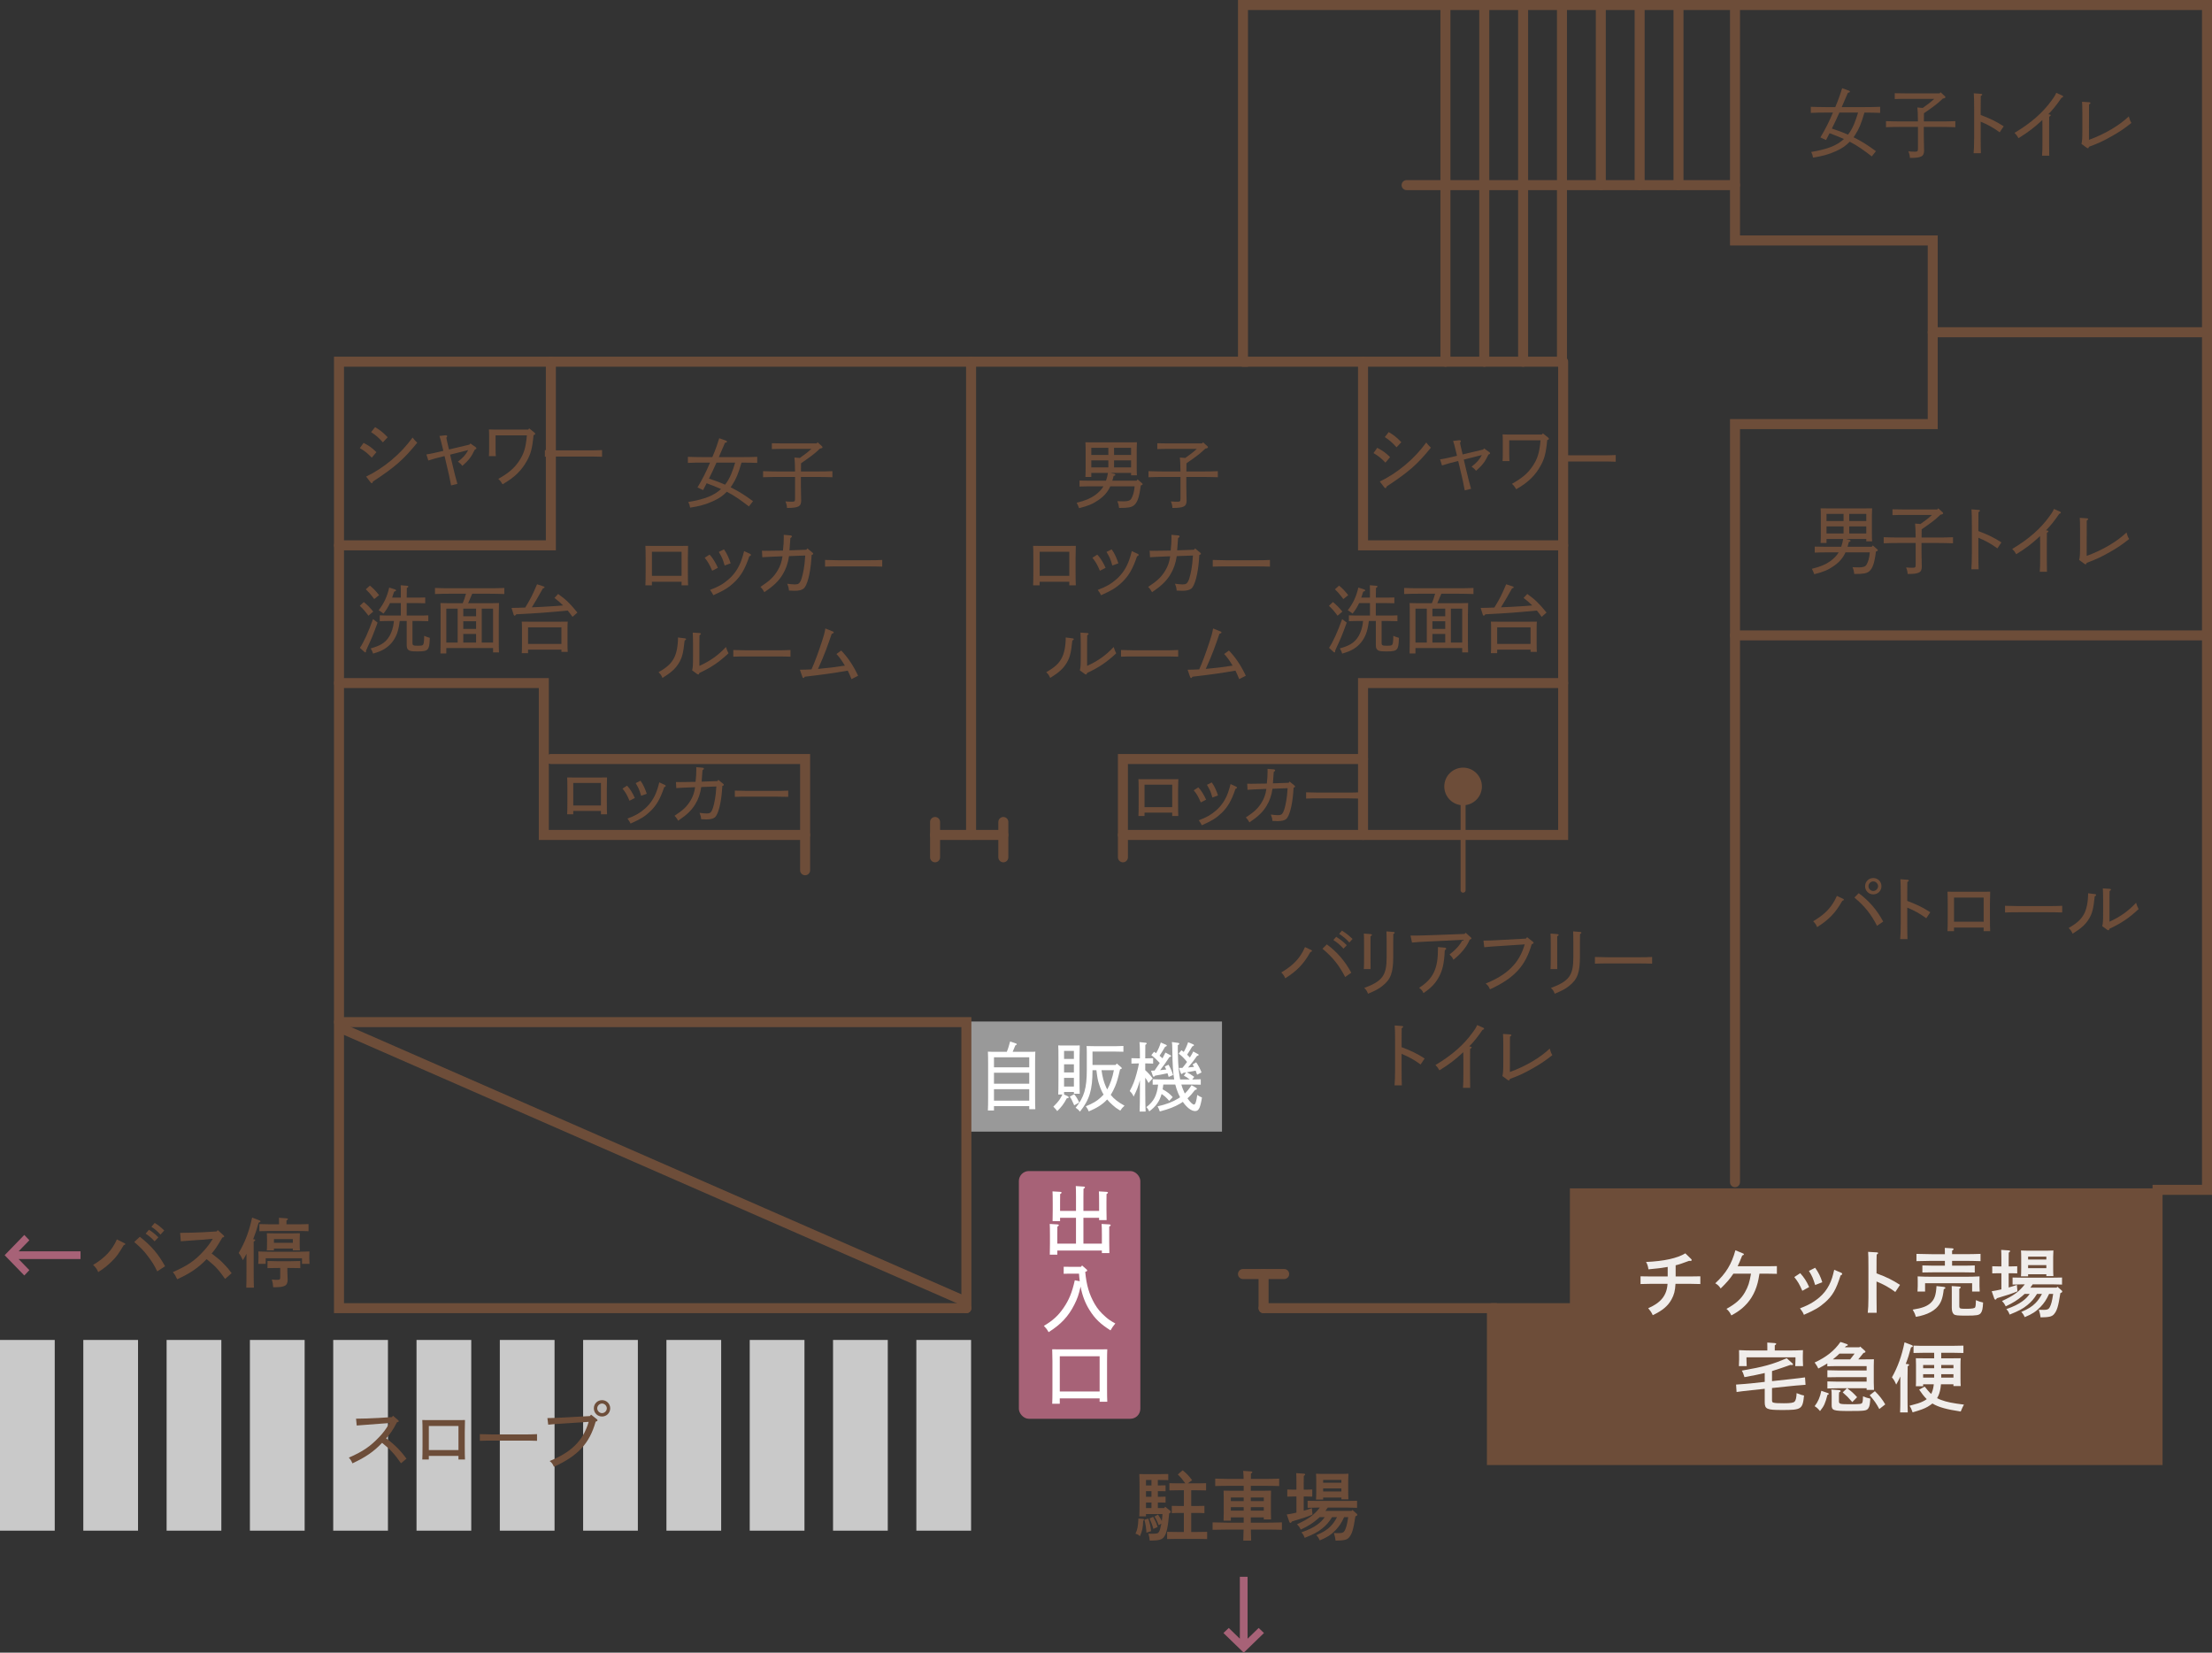 <?xml version="1.0" encoding="UTF-8"?><svg id="_レイヤー_2" xmlns="http://www.w3.org/2000/svg" width="442.176" height="330.329" viewBox="0 0 442.176 330.329"><rect x="0" y="0" width="442.176" height="330.329" fill="#333333" stroke="none"/><defs><style>.cls-1{stroke-linejoin:round;}.cls-1,.cls-2{fill:none;stroke:#6d4d39;stroke-linecap:round;}.cls-2{stroke-miterlimit:10;stroke-width:2px;}.cls-3{fill:#6d4d39;}.cls-3,.cls-4,.cls-5,.cls-6,.cls-7,.cls-8{stroke-width:0px;}.cls-4{fill:#c9c9c9;}.cls-5{fill:#a76277;}.cls-6{fill:#999;}.cls-7{fill:#fff;}.cls-8{fill:#f0edeb;}</style></defs><g id="_レイヤー_1-2"><polygon class="cls-3" points="314.823 238.529 314.823 261.47 298.235 261.47 298.235 291.823 431.293 291.823 431.293 238.529 314.823 238.529"/><polygon class="cls-6" points="193.479 226.184 193.479 226.184 244.274 226.184 244.274 226.184 244.274 204.175 244.274 204.175 193.479 204.175 193.479 204.175 193.479 226.184"/><path class="cls-7" d="m198.694,221.959h-1.215c.03-.57.045-1.455.045-2.625v-6.75c0-1.185-.015-1.695-.045-2.385.285.015.54.03.885.03h2.896c.285-.66.465-1.365.66-2.055l1.14.375c.135.045.194.09.194.165,0,.09-.06.135-.284.225-.301.735-.436,1.065-.54,1.29h3.645c.39,0,.57,0,.885-.03-.029.495-.045,1.47-.045,2.385v6.479c0,1.335.016,1.965.045,2.64h-1.215v-.615h-7.05v.87Zm7.05-8.625v-2.01h-7.05v2.01h7.05Zm-7.05,3.27h7.05v-2.19h-7.05v2.19Zm0,3.39h7.05v-2.295h-7.05v2.295Z"/><path class="cls-7" d="m212.705,218.764l.75.345c.104.06.18.135.18.225,0,.12-.09.165-.39.195-.615,1.14-1.05,1.725-1.905,2.55-.285-.36-.405-.51-.78-.885.45-.435.886-.9,1.245-1.41.21-.33.405-.675.57-1.02h-.84c.029-.6.045-1.47.045-2.625v-4.815c0-1.2,0-1.695-.045-2.37.285.015.54.015.885.015h2.535c.39,0,.569,0,.885-.015q-.03.48-.045,2.37v4.65c0,1.365.015,1.965.045,2.64h-1.17v-.36h-1.965v.51Zm1.965-7.11v-1.605h-1.965v1.605h1.965Zm-1.965,2.7h1.965v-1.62h-1.965v1.62Zm0,2.82h1.965v-1.74h-1.965v1.74Zm2.024,3.75c-.45-1.035-.524-1.2-.885-1.74l.885-.48c.45.57.63.855,1.005,1.665l-1.005.555Zm8.52-8.354l.811.69c.12.105.18.165.18.24,0,.105,0,.12-.345.24-.45,1.965-.615,2.475-.976,3.375-.27.645-.555,1.215-.885,1.725.646.81,1.53,1.5,2.76,2.16-.42.375-.569.555-.854.99-.84-.51-1.005-.645-1.575-1.155-.405-.36-.75-.72-1.05-1.08-.885.975-2.04,1.71-3.675,2.385-.165-.405-.271-.585-.585-1.02,1.485-.615,2.189-1.035,2.984-1.77.211-.195.391-.375.57-.57-.359-.585-.63-1.215-.87-1.965-.27-.81-.375-1.29-.569-2.91h-.78c0,3.915-.6,5.91-2.505,8.28-.285-.345-.42-.465-.87-.78,1.71-2.1,2.235-3.885,2.235-7.604v-3.405c0-.615-.016-.915-.045-1.32.479.015.975.03,1.649.03h4.229c.556,0,.841-.015,1.485-.045v1.155c-.375-.015-1.05-.03-1.485-.03h-4.694v2.669h4.62l.239-.285Zm-3.06,1.335c.195,1.38.45,2.37.93,3.42.061.15.136.3.21.435.285-.495.54-1.05.78-1.755.24-.705.375-1.185.555-2.1h-2.475Z"/><path class="cls-7" d="m227.87,215.899c-.345,1.32-.615,1.965-1.26,3.285-.181-.45-.45-.825-.78-1.11.675-1.26.96-1.965,1.38-3.51.255-.975.375-1.44.465-2.01h-.314c-.391,0-.87.015-1.186.03v-1.08c.33.015.87.03,1.186.03h.51c0-.585-.015-1.185-.015-1.77-.016-.495-.016-.99-.075-1.47l1.229.12c.135,0,.21.06.21.15,0,.075-.075.165-.27.285,0,.9,0,1.785-.016,2.685h.375c.33,0,.87-.015,1.2-.03v1.08c-.314-.015-.795-.03-1.2-.03h-.375v1.35c.556.495,1.051,1.035,1.485,1.635l-.825.93c-.194-.375-.404-.72-.66-1.065v2.385c0,1.965.03,3.42.075,4.38h-1.2c.046-.975.061-2.445.061-4.38v-1.89Zm7.8-2.445c.255,0,.495-.015.705-.015.314-.39.63-.78.915-1.185-.556-.69-.96-1.125-1.665-1.665l.54-.675c.165.12.314.24.465.345.375-.645.675-1.32.87-1.95l1.005.42c.12.06.165.105.165.18,0,.09-.045.135-.346.255-.435.75-.689,1.14-1.02,1.635.195.18.39.375.555.57.391-.645.51-.855.675-1.2l.9.495c.15.06.18.105.18.165,0,.105-.075.165-.345.24-.57.825-1.05,1.455-1.77,2.295.404-.03.795-.075,1.185-.12-.104-.18-.195-.345-.285-.495l.72-.42c.466.675.811,1.365,1.065,2.025l-.885.45c-.105-.3-.195-.57-.285-.81-.6.12-1.185.24-1.77.33.494.24.84.45,1.484.915l-.405.525c.57-.015,1.29-.03,1.71-.045v1.08c-.54-.015-1.515-.03-2.085-.03h-1.8c.15.525.315.99.69,1.8.495-.45.899-.975,1.35-1.665l.9.51c.104.06.165.135.165.21,0,.135-.09.18-.375.24-.511.675-.976,1.2-1.5,1.665.479.705,1.005,1.245,1.305,1.245.27,0,.48-.645.645-1.92.421.27.556.345.945.51-.12.81-.314,1.605-.495,2.04-.21.465-.465.675-.87.675-.765,0-1.68-.72-2.46-1.845-.164.12-.329.225-.51.33-1.14.675-2.234,1.095-4.095,1.59-.149-.465-.285-.75-.45-1.02,1.771-.405,2.985-.87,4.186-1.605l.314-.21c-.27-.525-.524-1.11-.72-1.725-.09-.27-.165-.54-.24-.825h-2.385c-.03.315-.075.63-.135.96.96.525,1.455.93,2.01,1.56l-.705.75c-.495-.585-.87-.945-1.515-1.38-.42,1.5-1.17,2.52-2.476,3.479-.164-.375-.3-.585-.569-.855,1.484-1.14,2.1-2.31,2.354-4.5-.39,0-.779,0-1.095.015v-1.08c.57.03,1.425.045,2.085.045h2.22c-.24-1.365-.345-3.09-.375-5.745-.015-1.035-.03-1.455-.09-1.74l1.245.165c.165.03.24.075.24.165,0,.105-.091.195-.301.3v.42c-.015.45,0,1.005.03,1.65.03,1.845.18,3.45.436,4.785h1.92c-.436-.345-.796-.585-1.17-.765l.435-.645c-.195.03-.39.075-.6.105-.12.15-.195.21-.271.21-.09,0-.15-.075-.195-.21l-.359-1.005Zm-2.055,1.8c-.075-.24-.136-.495-.226-.735-.825.18-1.649.33-2.489.48-.12.165-.195.21-.271.21-.09,0-.15-.075-.195-.21l-.345-.99c.24-.015.465-.015.705-.03.345-.495.69-1.005,1.035-1.515-.51-.57-1.065-1.095-1.68-1.56l.539-.675c.136.09.285.18.421.27.39-.66.72-1.38.93-2.13l1.035.45c.119.06.165.105.165.165,0,.12-.075.15-.346.255-.449.765-.72,1.215-1.095,1.77.195.165.39.345.585.525.195-.375.39-.765.585-1.155l.96.51c.12.06.18.12.18.165,0,.105-.06.165-.359.255-.675,1.035-1.141,1.695-1.845,2.595.404-.03.824-.075,1.229-.135-.09-.195-.195-.405-.3-.6l.75-.36c.405.675.72,1.38.915,2.055l-.885.39Z"/><path class="cls-3" d="m368.466,179.665c.06.03.12.105.12.165,0,.105-.105.165-.315.225-1.396,2.475-2.745,3.81-5.024,5.25-.24-.525-.375-.735-.795-1.17,1.814-1.08,3.029-2.13,3.944-3.57.3-.465.435-.705.795-1.5l1.275.6Zm3.09-1.14c2.04,1.5,3.645,3.345,4.89,5.67l-1.23.855c-1.199-2.34-2.459-3.93-4.529-5.655l.87-.87Zm4.544-1.395c0,.915-.719,1.635-1.635,1.635s-1.635-.72-1.635-1.635.721-1.635,1.635-1.635,1.635.72,1.635,1.635Zm-2.594,0c0,.51.449.96.959.96s.961-.45.961-.96-.451-.96-.961-.96-.959.45-.959.96Z"/><path class="cls-3" d="m381.32,175.84c.166.015.256.075.256.165,0,.075-.09.15-.301.285-.015.915-.015,1.335-.015,2.565v1.215c2.024.765,3.165,1.335,4.604,2.265l-.81,1.2c-1.17-.87-2.34-1.53-3.795-2.13v3.225c0,1.425.015,2.4.045,3.075h-1.455c.06-.69.104-1.74.104-3.075v-5.775c0-1.605-.014-2.31-.074-3.12l1.439.105Z"/><path class="cls-3" d="m390.605,186.115h-1.305c.029-.57.045-1.455.045-2.64v-2.865c0-1.23-.016-1.74-.045-2.385.404.015.765.015,1.274.015h5.985c.57,0,.824,0,1.274-.015-.015.465-.045,1.485-.045,2.385v2.865c0,1.38.015,1.98.045,2.64h-1.305v-.72h-5.925v.72Zm5.925-1.89v-4.815h-5.925v4.815h5.925Z"/><path class="cls-3" d="m412.235,182.38c-.705-.03-1.89-.045-2.685-.045h-6.061c-1.109,0-1.574,0-2.684.045v-1.335c.614.03,1.92.06,2.684.06h6.061c1.095,0,1.755-.015,2.685-.06v1.335Z"/><path class="cls-3" d="m418.836,178.72c.09.015.18.09.18.165,0,.09-.074.165-.285.27-.254,2.43-.479,3.375-1.109,4.425-.689,1.17-1.545,1.95-3.314,3.045-.211-.495-.42-.81-.795-1.14,1.709-.99,2.489-1.695,3.09-2.82.51-.93.81-2.445.81-4.125l1.425.18Zm1.395,6.39c.15-.525.181-1.035.181-2.79v-2.505c0-1.08-.03-1.83-.06-2.25l1.379.09c.166.015.256.075.256.165,0,.075-.076.15-.285.285-.016.285-.016.525-.016,1.71v4.41c2.221-1.035,3.676-2.055,5.311-3.78.225.705.285.825.51,1.26-1.98,1.83-3.359,2.76-5.82,3.93-.06.21-.135.3-.225.3-.061,0-.15-.045-.225-.09l-1.006-.735Z"/><path class="cls-3" d="m372.7,22.502c-.66,2.266-1.095,3.3-1.905,4.53-.09.135-.18.27-.27.405.18.09.375.194.585.3,1.335.705,2.145,1.215,3.885,2.475l-.825,1.05c-1.395-1.08-2.82-2.13-4.41-2.939-.75.795-1.635,1.395-2.789,1.904-1.396.631-2.745,1.006-4.545,1.275-.09-.524-.165-.72-.375-1.125,3.33-.57,5.115-1.275,6.555-2.595-.945-.42-1.905-.795-2.88-1.155-.226.465-.466.915-.705,1.365l-1.125-.525c1.021-1.725,1.665-2.97,2.505-4.965h-1.439c-1.186,0-1.726,0-2.985.061v-1.215c.84.029,2.1.06,2.985.06h1.904c.301-.72.6-1.439.855-2.189.18-.525.345-1.065.524-1.59l1.365.494c.12.045.18.105.18.195,0,.12-.03.135-.405.24-.42.944-.824,1.89-1.229,2.85h4.694c1.186,0,1.936-.015,2.985-.06v1.215c-.75-.03-2.101-.061-2.985-.061h-.149Zm-5.01,0c-.466,1.08-.976,2.13-1.5,3.195,1.095.359,2.175.75,3.225,1.215,1.021-1.29,1.545-2.865,2.011-4.41h-3.735Z"/><path class="cls-3" d="m388.375,19.697c-.345.33-.689.646-1.064.96-.871.705-1.801,1.335-2.715,1.98-.016.539,0,1.095-.016,1.635h3.3c1.185,0,1.935-.016,2.985-.061v1.215c-.75-.029-2.1-.06-2.985-.06h-3.314v1.725c0,.51.03,1.681.045,2.565.015.149.015.33.015.39,0,1.23-.539,1.516-2.834,1.516-.046-.556-.091-.78-.315-1.306.585.045.885.061,1.29.061.539,0,.63-.075.63-.601v-4.35h-3.405c-1.185,0-1.725.015-2.984.06v-1.215c.84.03,2.1.061,2.984.061h3.405c-.015-1.455-.06-2.37-.12-2.79l1.08.09c.81-.555,1.59-1.155,2.31-1.814h-5.819c-.84,0-1.215.015-2.086.045v-1.17c.57.015,1.471.029,2.086.029h6.869l.195-.225.84.765c.09.075.135.15.135.21,0,.12-.119.21-.255.24l-.255.045Z"/><path class="cls-3" d="m395.996,18.752c.164.016.254.075.254.165,0,.075-.09.15-.299.285-.016.915-.016,1.335-.016,2.565v1.215c2.025.765,3.164,1.335,4.604,2.265l-.81,1.2c-1.17-.87-2.34-1.53-3.795-2.13v3.225c0,1.425.016,2.4.045,3.075h-1.455c.061-.69.105-1.74.105-3.075v-5.774c0-1.605-.016-2.311-.075-3.12l1.44.104Z"/><path class="cls-3" d="m409.676,22.862c.18.03.254.09.254.18s-.074.15-.299.285c-.016.72-.016.9-.016,2.145v3.016q.016,2.055.03,2.625h-1.44c.061-.646.075-1.471.075-2.625v-3.016c0-.494,0-.869-.015-1.484-1.801,1.649-2.67,2.31-4.77,3.63-.285-.51-.42-.69-.795-1.065,3.435-2.04,5.699-4.124,7.395-6.449.359-.495.705-.945.945-1.545l1.215.54c.104.045.164.104.164.194,0,.105-.074.165-.33.256-.869,1.289-1.814,2.475-2.64,3.284l.226.03Z"/><path class="cls-3" d="m416.08,28.757c.135-.524.18-1.035.18-2.79v-3.375c0-1.079-.029-1.829-.06-2.249l1.425.09c.165.015.256.075.256.165,0,.074-.076.149-.285.284l-.016,7.065c3.195-1.155,6.074-2.88,7.965-4.68.18.675.27.899.525,1.305-1.396,1.109-2.28,1.71-3.855,2.609-1.725.976-2.729,1.455-4.619,2.146-.061.21-.135.3-.226.3-.06,0-.165-.03-.239-.09l-1.051-.78Z"/><path class="cls-3" d="m369.693,107.901c.135.045.225.105.225.21s-.061.15-.346.225c-.074.345-.164.645-.254.945h4.844l.211-.27.869.765c.09.075.135.135.135.195,0,.105-.09.18-.299.24l-.076.015c-.284,2.295-.659,3.375-1.319,3.944-.54.45-1.17.556-3.015.556-.075-.615-.135-.841-.346-1.35.48.015.961.03,1.275.03.825,0,1.275-.15,1.5-.51.33-.555.6-1.365.675-2.49h-4.86c-.524,1.155-1.229,1.95-2.369,2.745-1.096.765-2.055,1.17-3.87,1.62-.165-.436-.239-.615-.479-1.08,1.74-.435,2.744-.855,3.705-1.545.705-.525,1.244-1.065,1.649-1.74h-2.7c-.84,0-1.215.015-2.084.045v-1.2c.569.015,1.454.03,2.084.03h3.21c.181-.51.3-1.035.39-1.56h-3.329v.81h-1.185c.029-.36.045-.855.045-1.605v-4.004c0-.645-.016-.93-.045-1.32.524.015.989.015,1.649.015h7.005c.734,0,1.064,0,1.65-.015-.016.27-.046.84-.046,1.32v3.72c0,.795.015,1.155.046,1.56h-1.17v-.48h-4.11l.735.18Zm-1.17-5.189h-3.405v1.425h3.405v-1.425Zm0,2.505h-3.405v1.41h3.405v-1.41Zm4.545-1.08v-1.425h-3.406v1.425h3.406Zm0,2.49v-1.41h-3.406v1.41h3.406Z"/><path class="cls-3" d="m387.918,102.861c-.346.33-.69.645-1.065.96-.87.705-1.8,1.335-2.715,1.98-.015.54,0,1.095-.015,1.635h3.299c1.186,0,1.936-.015,2.985-.06v1.215c-.75-.03-2.1-.06-2.985-.06h-3.314v1.725c0,.51.03,1.68.045,2.565.016.15.016.33.016.39,0,1.23-.54,1.515-2.835,1.515-.046-.556-.091-.78-.315-1.305.586.045.885.06,1.29.06.54,0,.63-.075.63-.6v-4.35h-3.404c-1.186,0-1.725.015-2.985.06v-1.215c.841.03,2.101.06,2.985.06h3.404c-.015-1.455-.06-2.37-.119-2.79l1.079.09c.81-.555,1.591-1.155,2.31-1.815h-5.819c-.84,0-1.215.015-2.085.045v-1.17c.57.015,1.471.03,2.085.03h6.87l.195-.225.84.765c.09.075.135.15.135.21,0,.12-.12.21-.256.24l-.254.045Z"/><path class="cls-3" d="m395.538,101.916c.165.015.255.075.255.165,0,.075-.09.15-.3.285-.015.915-.015,1.335-.015,2.565v1.215c2.024.765,3.164,1.335,4.604,2.265l-.809,1.2c-1.17-.87-2.34-1.53-3.795-2.13v3.225c0,1.425.015,2.4.045,3.075h-1.455c.06-.69.104-1.74.104-3.075v-5.775c0-1.605-.015-2.31-.075-3.12l1.44.105Z"/><path class="cls-3" d="m409.218,106.026c.18.03.254.09.254.18s-.074.15-.299.285c-.016.72-.016.9-.016,2.145v3.015q.016,2.055.03,2.625h-1.44c.061-.646.075-1.47.075-2.625v-3.015c0-.495,0-.87-.015-1.485-1.801,1.65-2.67,2.31-4.77,3.63-.285-.51-.42-.69-.795-1.065,3.435-2.04,5.699-4.125,7.395-6.45.359-.495.705-.945.945-1.545l1.215.54c.104.045.164.105.164.195,0,.105-.074.165-.33.255-.869,1.29-1.814,2.475-2.64,3.285l.226.03Z"/><path class="cls-3" d="m415.623,111.921c.135-.525.18-1.035.18-2.79v-3.375c0-1.08-.029-1.83-.06-2.25l1.425.09c.165.015.256.075.256.165,0,.075-.076.15-.285.285l-.016,7.065c3.195-1.155,6.074-2.88,7.965-4.68.18.675.27.9.525,1.305-1.396,1.11-2.28,1.71-3.855,2.61-1.725.975-2.729,1.455-4.619,2.145-.061.21-.135.3-.226.3-.06,0-.165-.03-.239-.09l-1.051-.78Z"/><path class="cls-3" d="m222.727,94.7c.135.045.226.105.226.21s-.061.15-.346.225c-.074.345-.165.645-.255.945h4.845l.21-.27.87.765c.09.075.135.135.135.195,0,.105-.09.18-.3.24l-.075.015c-.285,2.295-.66,3.375-1.32,3.944-.539.45-1.17.556-3.014.556-.076-.615-.136-.841-.346-1.35.48.015.96.03,1.275.03.824,0,1.274-.15,1.5-.51.33-.555.6-1.365.674-2.49h-4.859c-.525,1.155-1.229,1.95-2.369,2.745-1.096.765-2.056,1.17-3.871,1.62-.164-.436-.239-.615-.479-1.08,1.74-.435,2.745-.855,3.705-1.545.705-.525,1.245-1.065,1.649-1.74h-2.699c-.84,0-1.215.015-2.085.045v-1.2c.569.015,1.454.03,2.085.03h3.209c.181-.51.301-1.035.391-1.56h-3.33v.81h-1.185c.03-.36.045-.855.045-1.605v-4.004c0-.645-.015-.93-.045-1.32.524.015.989.015,1.649.015h7.006c.734,0,1.064,0,1.649-.015-.015.27-.046.84-.046,1.32v3.72c0,.795.016,1.155.046,1.56h-1.17v-.48h-4.11l.735.18Zm-1.17-5.189h-3.405v1.425h3.405v-1.425Zm0,2.505h-3.405v1.41h3.405v-1.41Zm4.545-1.08v-1.425h-3.405v1.425h3.405Zm0,2.49v-1.41h-3.405v1.41h3.405Z"/><path class="cls-3" d="m240.952,89.66c-.345.33-.69.645-1.065.96-.869.705-1.799,1.335-2.715,1.98-.015.54,0,1.095-.015,1.635h3.3c1.186,0,1.936-.015,2.984-.06v1.215c-.75-.03-2.1-.06-2.984-.06h-3.314v1.725c0,.51.029,1.68.045,2.565.015.15.015.33.015.39,0,1.23-.54,1.515-2.835,1.515-.045-.556-.09-.78-.314-1.305.585.045.885.06,1.289.06.541,0,.631-.075.631-.6v-4.35h-3.405c-1.185,0-1.725.015-2.985.06v-1.215c.841.03,2.101.06,2.985.06h3.405c-.016-1.455-.061-2.37-.12-2.79l1.079.09c.811-.555,1.591-1.155,2.311-1.815h-5.82c-.84,0-1.215.015-2.084.045v-1.17c.57.015,1.47.03,2.084.03h6.871l.194-.225.84.765c.09.075.136.15.136.21,0,.12-.121.21-.256.24l-.255.045Z"/><path class="cls-3" d="m207.824,116.989h-1.305c.03-.569.045-1.454.045-2.64v-2.865c0-1.229-.015-1.739-.045-2.385.405.016.766.016,1.275.016h5.984c.57,0,.825,0,1.275-.016-.016.465-.045,1.485-.045,2.385v2.865c0,1.38.015,1.98.045,2.64h-1.305v-.72h-5.926v.72Zm5.926-1.89v-4.814h-5.926v4.814h5.926Z"/><path class="cls-3" d="m219.87,114.08c-.54-1.261-.825-1.755-1.499-2.596l.975-.63c.629.63,1.289,1.771,1.664,2.641l-1.14.585Zm7.545-3.391c.135.061.194.12.194.226,0,.12-.074.195-.314.27-.855,2.535-1.665,3.9-2.97,5.16-1.125,1.08-2.085,1.68-4.229,2.625-.121-.285-.346-.646-.66-1.065,1.68-.614,2.699-1.215,3.75-2.145,1.14-1.005,1.994-2.265,2.549-3.87.181-.54.346-1.035.511-1.74l1.17.54Zm-5.19-.885c.57.75,1.08,1.965,1.336,2.79l-1.2.436c-.42-1.396-.479-1.53-1.17-2.716l1.034-.51Z"/><path class="cls-3" d="m238.695,109.88l.195-.27,1.004.824c.121.105.166.15.166.24,0,.12-.075.18-.315.255-.03.48-.06.84-.075,1.08-.209,2.7-.824,5.085-1.529,5.64-.346.285-.961.436-1.801.436-.375,0-.75-.016-1.125-.045-.045-.556-.119-.811-.344-1.365.704.09,1.094.135,1.484.135.675,0,.885-.12,1.154-.615.301-.555.646-2.01.826-3.569.029-.285.074-.811.135-1.59l-3.24.12c-.195,1.38-.615,2.595-1.26,3.645-.811,1.35-1.801,2.295-3.676,3.555-.209-.39-.494-.78-.779-1.05,1.814-1.185,2.654-1.98,3.42-3.255.525-.855.84-1.785.99-2.865-2.461.09-3.09.136-4.035.195l-.075-1.305c.315.015.57.015.886.015.645,0,1.185,0,3.314-.045.119-1.02.165-1.815.165-2.7,0-.194,0-.27-.015-.449l1.364.119c.165.016.271.091.271.21,0,.105-.09.195-.301.33-.045.811-.104,1.636-.18,2.445l3.375-.12Z"/><path class="cls-3" d="m253.859,113.255c-.705-.03-1.889-.045-2.684-.045h-6.061c-1.109,0-1.574,0-2.685.045v-1.335c.614.03,1.92.06,2.685.06h6.061c1.094,0,1.754-.015,2.684-.06v1.335Z"/><path class="cls-3" d="m214.463,127.595c.09.016.18.09.18.165,0,.09-.075.165-.285.271-.255,2.43-.48,3.374-1.109,4.425-.69,1.17-1.545,1.949-3.315,3.045-.21-.495-.42-.811-.795-1.141,1.71-.989,2.489-1.694,3.09-2.819.51-.931.81-2.445.81-4.125l1.426.18Zm1.395,6.39c.15-.524.18-1.034.18-2.79v-2.505c0-1.079-.029-1.829-.06-2.249l1.38.09c.165.015.255.074.255.165,0,.074-.075.149-.285.284-.015.285-.015.525-.015,1.71v4.41c2.22-1.035,3.675-2.055,5.31-3.779.226.704.285.824.511,1.26-1.98,1.83-3.36,2.76-5.82,3.93-.061.21-.135.3-.225.3-.061,0-.15-.045-.226-.09l-1.005-.735Z"/><path class="cls-3" d="m235.521,131.255c-.705-.03-1.889-.045-2.684-.045h-6.061c-1.109,0-1.574,0-2.685.045v-1.335c.614.03,1.92.06,2.685.06h6.061c1.094,0,1.754-.015,2.684-.06v1.335Z"/><path class="cls-3" d="m247.717,135.739c-.329-.795-.465-1.125-.75-1.694-2.819.495-5.354.84-8.594,1.215-.12.195-.18.255-.27.255-.091,0-.15-.075-.226-.285l-.479-1.365c.93-.015,1.545-.029,2.324-.074.57-1.215,1.38-3.42,2.1-5.625.315-.93.496-1.575.676-2.55l1.455.585c.164.06.209.104.209.21,0,.135-.045.135-.404.285-.811,2.369-1.35,3.96-2.73,7.004,1.905-.164,3.676-.39,5.37-.659-.675-1.11-1.11-1.71-1.694-2.325l.959-.69c1.305,1.351,2.43,3.016,3.375,5.04l-1.32.675Z"/><path class="cls-3" d="m148.231,92.465c-.66,2.265-1.095,3.3-1.905,4.53-.09.135-.18.27-.27.405.18.09.375.195.585.3,1.335.705,2.145,1.215,3.885,2.475l-.825,1.049c-1.395-1.08-2.82-2.129-4.41-2.939-.75.795-1.635,1.395-2.789,1.905-1.396.63-2.745,1.005-4.545,1.275-.09-.524-.165-.72-.375-1.125,3.33-.57,5.115-1.275,6.555-2.595-.945-.42-1.905-.795-2.88-1.155-.226.465-.466.915-.705,1.365l-1.125-.525c1.021-1.725,1.665-2.97,2.505-4.965h-1.439c-1.186,0-1.726,0-2.985.06v-1.215c.84.03,2.1.06,2.985.06h1.904c.301-.72.6-1.44.855-2.19.18-.525.345-1.065.524-1.59l1.365.495c.12.045.18.105.18.195,0,.12-.03.135-.405.24-.42.945-.824,1.89-1.229,2.85h4.694c1.186,0,1.936-.015,2.985-.06v1.215c-.75-.03-2.101-.06-2.985-.06h-.149Zm-5.01,0c-.466,1.08-.976,2.13-1.5,3.195,1.095.36,2.175.75,3.225,1.215,1.021-1.29,1.545-2.865,2.011-4.41h-3.735Z"/><path class="cls-3" d="m163.906,89.66c-.345.33-.689.645-1.064.96-.871.705-1.801,1.335-2.715,1.98-.016.54,0,1.095-.016,1.635h3.3c1.185,0,1.935-.015,2.985-.06v1.215c-.75-.03-2.1-.06-2.985-.06h-3.314v1.725c0,.51.03,1.68.045,2.565.015.15.015.33.015.39,0,1.23-.539,1.515-2.834,1.515-.046-.556-.091-.78-.315-1.305.585.045.885.06,1.29.06.539,0,.63-.075.63-.6v-4.35h-3.405c-1.185,0-1.725.015-2.984.06v-1.215c.84.03,2.1.06,2.984.06h3.405c-.015-1.455-.06-2.37-.12-2.79l1.08.09c.81-.555,1.59-1.155,2.31-1.815h-5.819c-.84,0-1.215.015-2.086.045v-1.17c.57.015,1.471.03,2.086.03h6.869l.195-.225.84.765c.09.075.135.15.135.21,0,.12-.119.21-.255.24l-.255.045Z"/><path class="cls-3" d="m130.321,116.989h-1.306c.031-.569.046-1.454.046-2.64v-2.865c0-1.229-.015-1.739-.046-2.385.406.016.766.016,1.275.016h5.984c.57,0,.826,0,1.275-.016-.015.465-.045,1.485-.045,2.385v2.865c0,1.38.016,1.98.045,2.64h-1.305v-.72h-5.925v.72Zm5.925-1.89v-4.814h-5.925v4.814h5.925Z"/><path class="cls-3" d="m142.367,114.08c-.54-1.261-.825-1.755-1.5-2.596l.975-.63c.63.63,1.29,1.771,1.665,2.641l-1.14.585Zm7.545-3.391c.135.061.194.12.194.226,0,.12-.075.195-.315.27-.854,2.535-1.664,3.9-2.969,5.16-1.125,1.08-2.086,1.68-4.23,2.625-.12-.285-.345-.646-.66-1.065,1.68-.614,2.7-1.215,3.75-2.145,1.141-1.005,1.995-2.265,2.55-3.87.181-.54.345-1.035.511-1.74l1.17.54Zm-5.19-.885c.57.75,1.08,1.965,1.335,2.79l-1.199.436c-.42-1.396-.48-1.53-1.17-2.716l1.034-.51Z"/><path class="cls-3" d="m161.191,109.88l.195-.27,1.005.824c.12.105.165.15.165.24,0,.12-.074.18-.314.255-.03.48-.061.84-.075,1.08-.21,2.7-.825,5.085-1.53,5.64-.345.285-.96.436-1.8.436-.375,0-.75-.016-1.125-.045-.045-.556-.12-.811-.345-1.365.705.09,1.095.135,1.484.135.676,0,.885-.12,1.155-.615.3-.555.646-2.01.825-3.569.029-.285.074-.811.135-1.59l-3.24.12c-.194,1.38-.615,2.595-1.26,3.645-.81,1.35-1.8,2.295-3.675,3.555-.21-.39-.495-.78-.78-1.05,1.815-1.185,2.655-1.98,3.42-3.255.525-.855.84-1.785.99-2.865-2.46.09-3.09.136-4.035.195l-.074-1.305c.314.015.57.015.885.015.645,0,1.186,0,3.314-.045.12-1.02.166-1.815.166-2.7,0-.194,0-.27-.016-.449l1.365.119c.164.016.27.091.27.21,0,.105-.09.195-.3.33-.045.811-.104,1.636-.181,2.445l3.375-.12Z"/><path class="cls-3" d="m176.356,113.255c-.705-.03-1.89-.045-2.685-.045h-6.061c-1.109,0-1.574,0-2.684.045v-1.335c.614.03,1.92.06,2.684.06h6.061c1.095,0,1.755-.015,2.685-.06v1.335Z"/><path class="cls-3" d="m136.959,127.595c.09.016.18.09.18.165,0,.09-.074.165-.285.271-.254,2.43-.479,3.374-1.109,4.425-.689,1.17-1.545,1.949-3.314,3.045-.211-.495-.42-.811-.795-1.141,1.709-.989,2.489-1.694,3.09-2.819.51-.931.81-2.445.81-4.125l1.425.18Zm1.395,6.39c.15-.524.181-1.034.181-2.79v-2.505c0-1.079-.03-1.829-.06-2.249l1.379.09c.166.015.256.074.256.165,0,.074-.076.149-.285.284-.016.285-.016.525-.016,1.71v4.41c2.221-1.035,3.676-2.055,5.311-3.779.225.704.285.824.51,1.26-1.98,1.83-3.359,2.76-5.82,3.93-.06.21-.135.3-.225.3-.061,0-.15-.045-.225-.09l-1.006-.735Z"/><path class="cls-3" d="m158.018,131.255c-.705-.03-1.89-.045-2.685-.045h-6.061c-1.109,0-1.574,0-2.684.045v-1.335c.614.03,1.92.06,2.684.06h6.061c1.095,0,1.755-.015,2.685-.06v1.335Z"/><path class="cls-3" d="m170.214,135.739c-.329-.795-.465-1.125-.75-1.694-2.819.495-5.354.84-8.595,1.215-.119.195-.18.255-.27.255s-.15-.075-.225-.285l-.48-1.365c.93-.015,1.545-.029,2.324-.074.57-1.215,1.381-3.42,2.101-5.625.315-.93.495-1.575.675-2.55l1.455.585c.165.06.21.104.21.21,0,.135-.045.135-.405.285-.81,2.369-1.35,3.96-2.729,7.004,1.905-.164,3.675-.39,5.37-.659-.676-1.11-1.11-1.71-1.695-2.325l.96-.69c1.305,1.351,2.43,3.016,3.375,5.04l-1.32.675Z"/><path class="cls-3" d="m114.595,162.76h-1.219c.028-.532.043-1.358.043-2.465v-2.676c0-1.148-.015-1.625-.043-2.227.379.014.715.014,1.191.014h5.588c.533,0,.771,0,1.191-.014-.014.434-.042,1.387-.042,2.227v2.676c0,1.289.014,1.849.042,2.465h-1.219v-.672h-5.533v.672Zm5.533-1.765v-4.497h-5.533v4.497h5.533Z"/><path class="cls-3" d="m125.838,160.043c-.504-1.177-.77-1.639-1.4-2.423l.91-.588c.588.588,1.205,1.653,1.555,2.465l-1.064.546Zm7.046-3.166c.126.056.183.112.183.21,0,.112-.07.182-.295.252-.798,2.368-1.555,3.642-2.773,4.819-1.051,1.008-1.947,1.569-3.949,2.452-.113-.267-.322-.603-.617-.995,1.568-.574,2.521-1.134,3.502-2.003,1.064-.938,1.863-2.115,2.381-3.614.168-.504.322-.967.477-1.625l1.093.504Zm-4.847-.827c.532.701,1.009,1.835,1.247,2.605l-1.121.406c-.392-1.303-.448-1.429-1.093-2.535l.967-.477Z"/><path class="cls-3" d="m143.412,156.121l.182-.252.938.771c.112.098.153.14.153.224,0,.112-.069.168-.293.238-.028.448-.057.784-.07,1.008-.196,2.521-.771,4.749-1.43,5.267-.321.266-.896.406-1.68.406-.351,0-.701-.014-1.051-.042-.043-.519-.112-.756-.322-1.275.658.084,1.022.126,1.387.126.63,0,.826-.112,1.078-.574.28-.518.603-1.877.771-3.334.028-.266.07-.756.126-1.484l-3.025.112c-.182,1.289-.574,2.423-1.177,3.404-.757,1.261-1.681,2.143-3.432,3.32-.196-.364-.462-.729-.729-.98,1.694-1.106,2.479-1.849,3.194-3.04.49-.798.783-1.667.924-2.676-2.297.084-2.886.126-3.768.182l-.07-1.218c.294.014.532.014.826.014.603,0,1.107,0,3.096-.042.112-.953.154-1.695.154-2.521,0-.182,0-.252-.014-.42l1.274.112c.153.014.252.084.252.196,0,.098-.084.182-.28.308-.042.756-.098,1.527-.168,2.283l3.152-.112Z"/><path class="cls-3" d="m157.567,159.272c-.659-.028-1.765-.042-2.507-.042h-5.66c-1.036,0-1.471,0-2.507.042v-1.247c.574.028,1.793.056,2.507.056h5.66c1.021,0,1.639-.014,2.507-.056v1.247Z"/><path class="cls-3" d="m72.718,120.337c.631.48,1.23,1.095,1.891,1.905l-.96.825c-.66-.9-1.021-1.305-1.726-1.98l.795-.75Zm2.76,4.11c-.885,2.43-1.154,3.09-2.01,4.92-.104.225-.18.405-.314.72.016.045.016.09.016.12,0,.12-.061.195-.15.195-.045,0-.09-.03-.195-.12l-.885-.795c.779-1.125,1.725-3.225,2.625-5.745l.914.705Zm-1.529-7.395c.734.6,1.095.99,1.83,1.905l-.975.78q-.121-.165-.375-.495c-.42-.555-.766-.945-1.306-1.455l.825-.735Zm8.504,11.399c0,.555.136.615,1.065.615.705,0,.931-.045,1.05-.195.166-.21.211-.78.226-1.785.36.15.524.225,1.124.405-.045,1.47-.149,1.965-.449,2.295-.255.3-.766.42-2.01.42-.735,0-1.215-.03-1.516-.135-.465-.165-.645-.51-.645-1.11v-4.845h-1.395c-.15,1.2-.315,1.89-.57,2.58-.51,1.305-1.305,2.28-2.46,3-.601.375-1.14.6-2.295.944-.135-.449-.226-.614-.479-1.034,1.844-.525,2.715-1.035,3.465-2.025.465-.615.84-1.515,1.035-2.445.045-.255.104-.585.149-1.02h-.75c-.84,0-1.215.015-2.085.045v-1.17c.54.03,1.439.045,2.085.045h2.13v-2.49h-2.175c-.36.78-.75,1.41-1.306,2.1q-.09-.075-.299-.24c-.24-.18-.391-.285-.66-.42,1.095-1.44,1.695-2.73,2.115-4.545l1.049.33c.226.06.315.135.315.24s-.075.15-.39.255c-.135.435-.256.825-.391,1.185h1.74c0-1.92,0-1.845-.029-2.475l1.26.105c.18.015.27.06.27.15,0,.09-.09.18-.3.3-.015.24-.015.27-.03,1.92h2.22c.585,0,.854,0,1.485-.03v1.155c-.42-.015-1.051-.03-1.485-.03h-2.22v2.49h2.22c.854,0,1.229,0,2.101-.045v1.17c-.601-.015-1.516-.045-2.101-.045h-1.065v4.335Z"/><path class="cls-3" d="m94.394,118.672c-.271.63-.525,1.26-.811,1.89h4.89c.57,0,.825-.015,1.274-.03q-.029.48-.045,2.385v4.845c0,1.365.016,1.98.045,2.64h-1.184v-.87h-9.346v1.08h-1.17c.016-.601.03-1.47.03-2.64v-5.055c0-1.215,0-1.71-.03-2.385.391.015.75.03,1.275.03h3.18c.255-.615.48-1.245.645-1.89h-3.209c-1.155,0-1.711.015-2.985.06v-1.215c.78.045,2.13.06,2.985.06h7.889c1.216,0,1.951-.015,2.985-.06v1.215c-.795-.03-2.069-.06-2.985-.06h-3.434Zm-2.91,2.985h-2.266v6.78h2.266v-6.78Zm3.689,1.515v-1.515h-2.564v1.515h2.564Zm-2.564,1.005v1.53h2.564v-1.53h-2.564Zm0,2.535v1.725h2.564v-1.725h-2.564Zm5.955,1.725v-6.78h-2.266v6.78h2.266Z"/><path class="cls-3" d="m102.254,121.507c.9-.015,1.815-.03,2.745-.075,1.155-1.92,1.396-2.4,2.354-4.65l1.336.435c.104.045.164.09.164.165,0,.105-.015.12-.33.225-1.02,1.815-1.139,2.025-2.205,3.78,1.32-.045,2.641-.12,3.976-.21.75-.045,1.515-.09,2.265-.165-.525-.54-1.08-1.02-1.725-1.5l.734-.795c1.59,1.14,2.311,1.83,3.855,3.72l-.975.855c-.33-.465-.646-.87-.961-1.26-4.244.405-5.639.51-10.289.75l-.12.15c-.075.09-.135.12-.194.12-.105,0-.166-.06-.211-.21l-.42-1.335Zm3.301,8.339v.705h-1.261c.03-.345.046-.854.046-1.59v-3.39c0-.66,0-.93-.046-1.32.525.015.99.015,1.665.015h5.865c.734,0,1.064,0,1.664-.015-.029.27-.045.84-.045,1.32v3.165c0,.795.016,1.154.045,1.56h-1.26v-.45h-6.674Zm6.674-4.455h-6.674v3.315h6.674v-3.315Z"/><path class="cls-3" d="m72.681,88.52c1.14.6,1.665.975,2.564,1.86l-.93,1.095c-.84-.87-1.335-1.29-2.385-1.905l.75-1.05Zm.51,6.735c1.59-.75,3.404-1.905,5.055-3.285,1.68-1.41,3-2.835,4.23-4.515.33.435.479.615.93,1.035-2.775,3.405-4.41,4.83-8.85,7.755-.061.225-.12.33-.225.33-.09,0-.181-.075-.271-.18l-.87-1.14Zm1.785-9.885c1.02.615,1.529,1.005,2.52,2.025l-.96,1.02c-.944-1.05-1.439-1.44-2.354-2.04l.795-1.005Z"/><path class="cls-3" d="m90.531,93.215c.285,1.23.525,2.145.9,3.495l-1.26.315c-.285-1.545-.51-2.52-.766-3.585l-.539-2.28-.33.075c-1.051.24-1.92.495-2.91.81l-.391-1.215c1.096-.165,1.995-.39,3.075-.645l.315-.075-.285-1.17c-.24-.99-.314-1.26-.495-1.8l1.215-.135h.06c.166,0,.271.075.271.18,0,.09-.045.165-.165.315.045.3.12.63.255,1.2l.271,1.14,4.094-.975.195-.225,1.021.72c.12.09.165.15.165.24,0,.135-.03.15-.315.27-.72,1.485-1.14,2.04-2.475,3.24-.255-.33-.524-.57-.899-.825,1.049-.825,1.545-1.365,2.055-2.325l-3.615.915.555,2.34Z"/><path class="cls-3" d="m97.777,87.155c0-.645-.016-.93-.046-1.32.33.015.646.03,1.095.03h6.766l.194-.24,1.065.855c.105.09.135.15.135.225,0,.135-.061.18-.33.27-.255,2.73-.585,3.78-1.29,5.07-1.065,1.95-2.46,3.36-4.905,4.754-.314-.525-.449-.72-.854-1.08,2.07-1.17,3.21-2.145,4.155-3.57.914-1.38,1.334-2.52,1.56-5.13h-6.255v2.565c0,.81.016,1.185.045,1.59h-1.38c.03-.36.046-.855.046-1.59v-2.43Z"/><path class="cls-3" d="m120.351,91.295c-.705-.03-1.891-.045-2.686-.045h-6.06c-1.11,0-1.575,0-2.685.045v-1.335c.615.03,1.92.06,2.685.06h6.06c1.096,0,1.756-.015,2.686-.06v1.335Z"/><path class="cls-3" d="m275.311,89.51c1.14.6,1.665.975,2.565,1.86l-.931,1.095c-.84-.87-1.335-1.29-2.385-1.905l.75-1.05Zm.51,6.735c1.59-.75,3.405-1.905,5.055-3.285,1.681-1.41,3-2.835,4.229-4.515.33.435.48.615.931,1.035-2.774,3.405-4.41,4.83-8.85,7.755-.06.225-.12.33-.226.33-.09,0-.18-.075-.27-.18l-.87-1.14Zm1.785-9.885c1.021.615,1.53,1.005,2.52,2.025l-.96,1.02c-.945-1.05-1.439-1.44-2.354-2.04l.795-1.005Z"/><path class="cls-3" d="m293.162,94.205c.284,1.23.524,2.145.899,3.495l-1.261.315c-.284-1.545-.51-2.52-.764-3.585l-.541-2.28-.33.075c-1.049.24-1.92.495-2.909.81l-.39-1.215c1.094-.165,1.994-.39,3.074-.645l.314-.075-.284-1.17c-.24-.99-.315-1.26-.495-1.8l1.215-.135h.061c.164,0,.27.075.27.18,0,.09-.045.165-.165.315.045.3.12.63.255,1.2l.27,1.14,4.096-.975.195-.225,1.02.72c.119.09.165.15.165.24,0,.135-.03.15-.315.27-.72,1.485-1.14,2.04-2.475,3.24-.255-.33-.525-.57-.9-.825,1.051-.825,1.545-1.365,2.055-2.325l-3.614.915.556,2.34Z"/><path class="cls-3" d="m300.406,88.145c0-.645-.015-.93-.045-1.32.33.015.645.03,1.096.03h6.764l.195-.24,1.065.855c.104.09.135.15.135.225,0,.135-.06.18-.33.27-.255,2.73-.585,3.78-1.29,5.07-1.064,1.95-2.46,3.36-4.904,4.754-.315-.525-.45-.72-.855-1.08,2.07-1.17,3.21-2.145,4.154-3.57.916-1.38,1.336-2.52,1.561-5.13h-6.255v2.565c0,.81.015,1.185.046,1.59h-1.381c.03-.36.045-.855.045-1.59v-2.43Z"/><path class="cls-3" d="m322.98,92.285c-.705-.03-1.889-.045-2.684-.045h-6.061c-1.109,0-1.574,0-2.685.045v-1.335c.614.03,1.92.06,2.685.06h6.061c1.094,0,1.754-.015,2.684-.06v1.335Z"/><path class="cls-3" d="m262.142,189.897c.06.03.119.105.119.165,0,.105-.104.165-.314.225-1.395,2.475-2.744,3.81-5.025,5.25-.239-.525-.375-.735-.795-1.17,1.815-1.08,3.03-2.13,3.945-3.57.301-.465.436-.705.795-1.5l1.275.6Zm3.09-1.14c2.039,1.5,3.645,3.345,4.89,5.67l-1.229.855c-1.201-2.34-2.461-3.93-4.53-5.655l.87-.87Zm1.875-1.515c.81.525,1.305.885,2.115,1.68l-.66.69c-.75-.81-1.186-1.185-2.025-1.725l.57-.645Zm1.154-1.229c.811.525,1.305.885,2.115,1.665l-.645.705c-.735-.825-1.215-1.17-2.041-1.74l.57-.63Z"/><path class="cls-3" d="m273.992,186.702c.166.015.256.075.256.165,0,.075-.061.135-.285.285v4.35c0,.9,0,1.695.015,2.19h-1.35c.03-.525.045-1.215.045-2.19v-2.64c0-1.125-.015-1.86-.045-2.265l1.364.105Zm4.516,4.484c0,3.21-.495,4.56-2.131,5.85-.795.63-1.289.9-2.909,1.59-.24-.615-.36-.766-.765-1.155,3.674-1.365,4.484-2.52,4.484-6.135v-2.925c0-1.095-.016-1.83-.045-2.25l1.38.105c.181.015.271.06.271.165,0,.075-.076.135-.271.285-.015.39-.015.465-.015,1.695v2.774Z"/><path class="cls-3" d="m281.959,187.002h1.064c.689,0,2.205-.06,3.615-.105l6.119-.225.225-.24,1.035.93c.09.075.12.15.12.21q0,.135-.345.24c-.6,1.485-1.875,2.94-3.255,4.02-.24-.525-.42-.705-.78-1.05,1.26-.96,2.07-1.875,2.625-2.94l-5.64.285c-1.5.075-3,.12-4.485.27l-.299-1.395Zm6.884,2.415c.136.015.24.105.24.21s-.075.18-.271.315c-.135,2.685-.449,4.065-1.274,5.505-.66,1.155-1.5,2.055-2.985,3.044-.285-.585-.479-.75-.869-1.05,2.879-1.845,3.765-3.885,3.765-7.83,0-.075,0-.165-.015-.315l1.409.12Z"/><path class="cls-3" d="m305.267,187.317l1.141.9c.09.075.15.135.15.225,0,.135-.09.195-.375.285-1.246,4.365-3.496,6.794-8.34,9.014-.256-.6-.42-.81-.855-1.155,4.08-1.65,6.675-3.885,7.8-7.83l-4.079.27c-2.25.15-3.121.195-4.006.3l-.164-1.32c.854,0,1.799-.03,4.154-.165l4.335-.24.239-.285Z"/><path class="cls-3" d="m311.313,186.702c.165.015.255.075.255.165,0,.075-.061.135-.285.285v4.35c0,.9,0,1.695.016,2.19h-1.351c.03-.525.046-1.215.046-2.19v-2.64c0-1.125-.016-1.86-.046-2.265l1.365.105Zm4.515,4.484c0,3.21-.494,4.56-2.13,5.85-.795.63-1.29.9-2.909,1.59-.24-.615-.36-.766-.766-1.155,3.675-1.365,4.484-2.52,4.484-6.135v-2.925c0-1.095-.015-1.83-.045-2.25l1.381.105c.18.015.27.06.27.165,0,.075-.075.135-.27.285-.016.39-.016.465-.016,1.695v2.774Z"/><path class="cls-3" d="m330.258,192.612c-.705-.03-1.89-.045-2.685-.045h-6.06c-1.11,0-1.575,0-2.686.045v-1.335c.615.03,1.92.06,2.686.06h6.06c1.095,0,1.755-.015,2.685-.06v1.335Z"/><path class="cls-3" d="m280.24,205.071c.166.016.256.075.256.165,0,.075-.09.15-.301.285-.015.915-.015,1.335-.015,2.564v1.216c2.024.765,3.165,1.335,4.604,2.265l-.81,1.2c-1.17-.87-2.34-1.53-3.795-2.13v3.225c0,1.425.015,2.399.045,3.074h-1.455c.06-.689.104-1.739.104-3.074v-5.775c0-1.604-.014-2.31-.074-3.119l1.439.104Z"/><path class="cls-3" d="m293.92,209.181c.181.029.256.09.256.18s-.075.15-.301.285c-.015.72-.015.899-.015,2.145v3.015q.015,2.056.03,2.625h-1.439c.06-.645.074-1.47.074-2.625v-3.015c0-.495,0-.87-.015-1.484-1.8,1.649-2.67,2.31-4.771,3.63-.285-.511-.42-.69-.795-1.065,3.436-2.04,5.7-4.125,7.395-6.449.361-.495.705-.945.945-1.545l1.215.539c.105.046.166.105.166.195,0,.105-.076.165-.33.255-.871,1.29-1.815,2.476-2.641,3.285l.225.03Z"/><path class="cls-3" d="m300.325,215.076c.136-.525.181-1.035.181-2.79v-3.375c0-1.08-.03-1.83-.061-2.25l1.425.09c.165.016.255.075.255.165,0,.075-.074.15-.285.285l-.015,7.064c3.194-1.154,6.075-2.879,7.965-4.68.181.676.271.9.524,1.306-1.395,1.109-2.279,1.71-3.854,2.609-1.725.976-2.729,1.455-4.62,2.146-.06.21-.135.3-.225.3-.061,0-.165-.03-.24-.09l-1.05-.78Z"/><path class="cls-3" d="m266.448,120.337c.63.48,1.229,1.095,1.89,1.905l-.959.825c-.66-.9-1.021-1.305-1.726-1.98l.795-.75Zm2.76,4.11c-.885,2.43-1.155,3.09-2.01,4.92-.104.225-.181.405-.315.72.016.045.016.09.016.12,0,.12-.061.195-.15.195-.045,0-.09-.03-.195-.12l-.885-.795c.78-1.125,1.725-3.225,2.625-5.745l.915.705Zm-1.53-7.395c.735.6,1.096.99,1.83,1.905l-.975.78q-.12-.165-.375-.495c-.42-.555-.766-.945-1.305-1.455l.824-.735Zm8.505,11.399c0,.555.136.615,1.065.615.705,0,.93-.045,1.05-.195.165-.21.21-.78.226-1.785.359.15.524.225,1.124.405-.045,1.47-.149,1.965-.45,2.295-.254.3-.765.42-2.01.42-.734,0-1.215-.03-1.515-.135-.465-.165-.646-.51-.646-1.11v-4.845h-1.395c-.15,1.2-.314,1.89-.57,2.58-.51,1.305-1.305,2.28-2.459,3-.601.375-1.141.6-2.295.944-.135-.449-.226-.614-.48-1.034,1.845-.525,2.715-1.035,3.465-2.025.465-.615.84-1.515,1.035-2.445.045-.255.105-.585.15-1.02h-.75c-.84,0-1.215.015-2.086.045v-1.17c.541.03,1.44.045,2.086.045h2.129v-2.49h-2.174c-.36.78-.75,1.41-1.306,2.1q-.09-.075-.3-.24c-.24-.18-.391-.285-.66-.42,1.096-1.44,1.695-2.73,2.115-4.545l1.05.33c.226.06.315.135.315.24s-.076.15-.391.255c-.135.435-.255.825-.39,1.185h1.739c0-1.92,0-1.845-.029-2.475l1.26.105c.18.015.27.06.27.15,0,.09-.09.18-.299.3-.016.24-.016.27-.031,1.92h2.221c.585,0,.854,0,1.484-.03v1.155c-.42-.015-1.05-.03-1.484-.03h-2.221v2.49h2.221c.854,0,1.229,0,2.1-.045v1.17c-.6-.015-1.515-.045-2.1-.045h-1.065v4.335Z"/><path class="cls-3" d="m288.123,118.672c-.27.63-.525,1.26-.811,1.89h4.891c.57,0,.824-.015,1.274-.03q-.03.48-.045,2.385v4.845c0,1.365.015,1.98.045,2.64h-1.185v-.87h-9.345v1.08h-1.17c.015-.601.03-1.47.03-2.64v-5.055c0-1.215,0-1.71-.03-2.385.39.015.75.03,1.274.03h3.18c.256-.615.48-1.245.646-1.89h-3.21c-1.154,0-1.71.015-2.984.06v-1.215c.779.045,2.129.06,2.984.06h7.89c1.216,0,1.95-.015,2.985-.06v1.215c-.795-.03-2.07-.06-2.985-.06h-3.435Zm-2.91,2.985h-2.265v6.78h2.265v-6.78Zm3.689,1.515v-1.515h-2.564v1.515h2.564Zm-2.564,1.005v1.53h2.564v-1.53h-2.564Zm0,2.535v1.725h2.564v-1.725h-2.564Zm5.955,1.725v-6.78h-2.266v6.78h2.266Z"/><path class="cls-3" d="m295.983,121.507c.899-.015,1.815-.03,2.745-.075,1.154-1.92,1.395-2.4,2.354-4.65l1.335.435c.105.045.165.09.165.165,0,.105-.015.12-.33.225-1.021,1.815-1.14,2.025-2.205,3.78,1.32-.045,2.64-.12,3.976-.21.75-.045,1.515-.09,2.264-.165-.524-.54-1.079-1.02-1.725-1.5l.735-.795c1.59,1.14,2.31,1.83,3.854,3.72l-.975.855c-.33-.465-.645-.87-.96-1.26-4.245.405-5.64.51-10.29.75l-.119.15c-.075.09-.135.12-.195.12-.105,0-.165-.06-.21-.21l-.42-1.335Zm3.3,8.339v.705h-1.26c.029-.345.045-.854.045-1.59v-3.39c0-.66,0-.93-.045-1.32.525.015.99.015,1.664.015h5.865c.734,0,1.064,0,1.665-.015-.03.27-.045.84-.045,1.32v3.165c0,.795.015,1.154.045,1.56h-1.26v-.45h-6.675Zm6.675-4.455h-6.675v3.315h6.675v-3.315Z"/><path class="cls-3" d="m228.791,163.1h-1.218c.028-.532.042-1.358.042-2.465v-2.676c0-1.148-.014-1.625-.042-2.227.378.014.714.014,1.19.014h5.589c.532,0,.771,0,1.19-.014-.014.434-.041,1.387-.041,2.227v2.676c0,1.289.014,1.849.041,2.465h-1.219v-.672h-5.533v.672Zm5.533-1.765v-4.497h-5.533v4.497h5.533Z"/><path class="cls-3" d="m240.033,160.383c-.504-1.177-.77-1.639-1.4-2.423l.91-.588c.589.588,1.205,1.653,1.556,2.465l-1.065.546Zm7.047-3.166c.125.056.182.112.182.21,0,.112-.07.182-.294.252-.798,2.368-1.556,3.642-2.773,4.819-1.051,1.008-1.947,1.569-3.95,2.452-.112-.267-.322-.603-.617-.995,1.569-.574,2.521-1.134,3.502-2.003,1.065-.938,1.863-2.115,2.382-3.614.168-.504.322-.967.477-1.625l1.093.504Zm-4.848-.827c.533.701,1.01,1.835,1.248,2.605l-1.121.406c-.393-1.303-.449-1.429-1.093-2.535l.966-.477Z"/><path class="cls-3" d="m257.607,156.461l.182-.252.939.771c.111.098.153.14.153.224,0,.112-.069.168-.294.238-.027.448-.057.784-.07,1.008-.195,2.521-.77,4.749-1.429,5.267-.321.266-.896.406-1.681.406-.35,0-.701-.014-1.051-.042-.042-.519-.111-.756-.322-1.275.658.084,1.023.126,1.387.126.631,0,.826-.112,1.078-.574.281-.518.604-1.877.771-3.334.027-.266.07-.756.125-1.484l-3.025.112c-.182,1.289-.574,2.423-1.176,3.404-.757,1.261-1.682,2.143-3.432,3.32-.197-.364-.463-.729-.729-.98,1.694-1.106,2.479-1.849,3.193-3.04.49-.798.784-1.667.924-2.676-2.297.084-2.885.126-3.768.182l-.07-1.218c.295.014.533.014.826.014.604,0,1.107,0,3.096-.042.113-.953.154-1.695.154-2.521,0-.182,0-.252-.014-.42l1.275.112c.153.014.252.084.252.196,0,.098-.084.182-.281.308-.041.756-.098,1.527-.168,2.283l3.152-.112Z"/><path class="cls-3" d="m271.763,159.613c-.659-.028-1.766-.042-2.508-.042h-5.659c-1.036,0-1.471,0-2.507.042v-1.247c.574.028,1.793.056,2.507.056h5.659c1.022,0,1.639-.014,2.508-.056v1.247Z"/><polyline class="cls-2" points="67.765 109 110.117 109 110.117 72.294"/><polyline class="cls-2" points="67.765 136.529 108.706 136.529 108.706 166.882 160.941 166.882"/><polyline class="cls-2" points="110.117 151.706 160.941 151.706 160.941 173.941"/><line class="cls-2" x1="194.117" y1="72.294" x2="194.117" y2="166.882"/><line class="cls-2" x1="186.919" y1="166.882" x2="200.567" y2="166.882"/><polyline class="cls-2" points="67.765 204.294 193.176 204.294 193.176 261.47"/><polyline class="cls-2" points="224.47 166.882 312.47 166.882 312.47 72.294"/><polyline class="cls-2" points="272.47 72.294 272.47 109 312.47 109"/><polyline class="cls-2" points="312.47 136.529 272.47 136.529 272.47 166.882"/><polyline class="cls-2" points="224.47 171.353 224.47 151.706 272.47 151.706"/><polyline class="cls-2" points="346.823 236.294 346.823 84.765 386.352 84.765 386.352 48.059 346.823 48.059 346.823 1"/><line class="cls-2" x1="386.352" y1="66.412" x2="441.176" y2="66.412"/><line class="cls-2" x1="346.823" y1="37" x2="281.176" y2="37"/><line class="cls-2" x1="288.941" y1="1" x2="288.941" y2="72.294"/><line class="cls-2" x1="296.705" y1="1" x2="296.705" y2="72.294"/><line class="cls-2" x1="304.47" y1="1" x2="304.47" y2="72.294"/><polyline class="cls-2" points="312.235 1 312.235 72.294 248.47 72.294"/><line class="cls-2" x1="319.999" y1="1" x2="319.999" y2="37"/><line class="cls-2" x1="327.764" y1="1" x2="327.764" y2="37"/><line class="cls-2" x1="335.529" y1="1" x2="335.529" y2="37"/><polyline class="cls-2" points="193.176 261.47 67.765 261.47 67.765 72.294 248.47 72.294 248.47 1 441.175 1 441.175 237.823 431.293 237.823 431.293 291.823 298.235 291.823 298.235 261.47 252.588 261.47"/><polyline class="cls-2" points="298.235 261.47 314.823 261.47 314.823 238.529 431.293 238.529"/><line class="cls-2" x1="346.823" y1="127" x2="441.176" y2="127"/><line class="cls-2" x1="248.47" y1="254.647" x2="256.705" y2="254.647"/><line class="cls-2" x1="252.588" y1="254.647" x2="252.588" y2="261.47"/><line class="cls-2" x1="186.919" y1="164.294" x2="186.919" y2="171.353"/><line class="cls-2" x1="200.567" y1="164.294" x2="200.567" y2="171.353"/><rect class="cls-4" y="267.823" width="10.941" height="38.118"/><rect class="cls-4" x="16.652" y="267.823" width="10.941" height="38.118"/><rect class="cls-4" x="33.305" y="267.823" width="10.941" height="38.118"/><rect class="cls-4" x="49.957" y="267.823" width="10.941" height="38.118"/><rect class="cls-4" x="66.609" y="267.823" width="10.941" height="38.118"/><rect class="cls-4" x="83.262" y="267.823" width="10.941" height="38.118"/><rect class="cls-4" x="99.914" y="267.823" width="10.941" height="38.118"/><rect class="cls-4" x="116.567" y="267.823" width="10.941" height="38.118"/><rect class="cls-4" x="133.219" y="267.823" width="10.941" height="38.118"/><rect class="cls-4" x="149.871" y="267.823" width="10.941" height="38.118"/><rect class="cls-4" x="166.524" y="267.823" width="10.941" height="38.118"/><rect class="cls-4" x="183.176" y="267.823" width="10.941" height="38.118"/><rect class="cls-5" x="203.671" y="234.065" width="24.279" height="49.514" rx="2" ry="2"/><path class="cls-7" d="m215.091,242.03v-2.715c0-1.185-.016-1.815-.045-2.25l1.574.105c.165,0,.255.06.255.15s-.074.165-.284.3c-.016.345-.016.75-.016,1.695v2.715h3.135v-1.65c0-1.2-.015-1.83-.045-2.25l1.545.09c.165.015.271.075.271.15,0,.09-.09.18-.285.3-.015.345-.015.765-.015,1.71v1.29c0,1.005.015,1.77.029,2.205h-1.5v-.465h-3.135v5.16h3.69v-1.68c0-1.2-.016-1.83-.061-2.25l1.561.09c.165.015.255.075.255.165,0,.075-.075.165-.285.285v3.075c0,1.005.015,1.77.03,2.205h-1.5v-.51h-8.91v.825h-1.5c.016-.525.03-1.23.03-2.19v-1.695c0-1.2-.015-1.83-.045-2.25l1.56.09c.165.015.255.075.255.165,0,.075-.074.165-.284.285l-.016,1.71v1.68h3.735v-5.16h-3.18v.66h-1.5c.015-.525.029-1.245.029-2.189v-1.5c0-1.2-.015-1.83-.045-2.25l1.561.09c.149.015.255.075.255.15,0,.09-.075.18-.285.3-.015.345-.015.765-.015,1.71v1.65h3.18Z"/><path class="cls-7" d="m213.77,254.57c-.51,0-.899.015-1.14.03v-1.41c.285.015.615.015,1.14.015h2.31l.226-.27.885.78c.105.09.135.135.135.21,0,.12-.09.195-.27.255l-.12.03c.24,2.64.795,4.5,1.875,6.39.6,1.035,1.229,1.77,2.265,2.67.51.45.93.735,1.875,1.26-.435.525-.675.87-.96,1.38-1.979-1.245-3.104-2.31-4.2-4.065-.854-1.365-1.439-2.88-1.784-4.68-.36,1.605-.646,2.415-1.261,3.63-1.185,2.34-2.67,3.915-5.129,5.475-.36-.63-.466-.75-.945-1.26,1.814-1.08,2.88-2.055,3.944-3.615,1.08-1.575,1.695-3.06,2.235-5.504l.99.195c-.061-.51-.12-1.005-.15-1.515h-1.92Z"/><path class="cls-7" d="m211.85,280.579h-1.515c.03-.57.045-1.455.045-2.64v-5.88q-.015-1.89-.045-2.37c.404.015.765.015,1.274.015h8.46c.51,0,.87,0,1.275-.015-.03.465-.045,1.47-.045,2.37v5.475c0,1.26.015,2.055.045,2.64h-1.53v-.675h-7.965v1.08Zm7.965-9.495h-7.965v7.035h7.965v-7.035Z"/><path class="cls-3" d="m75.808,284.58c-2.49.18-3.391.255-4.5.345l-.135-1.365c1.289-.015,2.984-.045,4.545-.15l2.625-.165.225-.27.99.855c.104.09.149.15.149.225,0,.12-.045.15-.36.225-.795,1.53-1.319,2.295-2.16,3.21,1.621,1.17,2.926,2.475,4.065,4.065l-1.095.915c-1.29-1.86-2.16-2.79-3.779-4.08-1.666,1.755-3.285,2.865-5.926,4.095-.225-.525-.359-.735-.72-1.14,2.91-1.275,4.305-2.28,6.03-4.08.81-.84,1.395-1.605,2.1-2.835l-2.055.15Z"/><path class="cls-3" d="m85.723,291.72h-1.306c.031-.57.046-1.455.046-2.64v-2.865c0-1.23-.015-1.74-.046-2.385.406.015.766.015,1.275.015h5.984c.57,0,.826,0,1.275-.015-.015.465-.045,1.485-.045,2.385v2.865c0,1.38.016,1.98.045,2.64h-1.305v-.72h-5.925v.72Zm5.925-1.89v-4.815h-5.925v4.815h5.925Z"/><path class="cls-3" d="m107.353,287.985c-.705-.03-1.89-.045-2.685-.045h-6.06c-1.11,0-1.575,0-2.686.045v-1.335c.615.03,1.92.06,2.686.06h6.06c1.095,0,1.755-.015,2.685-.06v1.335Z"/><path class="cls-3" d="m118.154,282.75l1.139.9c.091.075.15.135.15.225,0,.135-.09.195-.375.285-1.244,4.365-3.494,6.794-8.34,9.015-.254-.6-.42-.81-.854-1.155,4.08-1.65,6.675-3.885,7.8-7.83l-4.08.27c-2.25.15-3.119.195-4.005.3l-.165-1.32c.855,0,1.801-.03,4.155-.165l4.335-.24.24-.285Zm3.824-1.26c0,.915-.72,1.635-1.635,1.635s-1.635-.72-1.635-1.635.72-1.635,1.635-1.635,1.635.72,1.635,1.635Zm-2.595,0c0,.51.45.96.96.96s.96-.45.96-.96-.45-.96-.96-.96-.96.45-.96.96Z"/><path class="cls-3" d="m228.526,303.596c.091.015.165.06.165.135,0,.06-.016.12-.09.165l-.075.045c-.045,1.365-.194,2.085-.659,3.104-.256-.255-.466-.375-.886-.495.405-.855.524-1.515.585-3.03l.96.075Zm2.925-6.689h.346c.314,0,.869-.015,1.199-.03v1.185l-1.199-.015h-.346v1.125h.346c.314,0,.869-.015,1.199-.03v1.2c-.314-.015-.795-.03-1.199-.03h-.346v1.11h1.275l.18-.27.975.78c.09.075.15.18.15.285,0,.09-.061.15-.314.27-.256,2.88-.541,4.125-1.096,4.785-.42.494-1.005.645-2.789.659-.045-.51-.105-.81-.256-1.395l.24.015h.42c1.035,0,1.245-.045,1.439-.375.166-.24.346-.9.48-1.635l-.54.3c-.226-.645-.495-1.2-.84-1.725l.705-.39c.42.615.601.93.765,1.29.075-.465.09-.93.135-1.395h-3.299v.465h-1.336c.03-.6.045-1.47.045-2.625v-3.45c0-.9-.015-1.905-.045-2.385.375.015.78.015,1.275.015h2.73c.6,0,1.334-.015,1.784-.03v1.23c-.495-.015-1.29-.03-1.784-.03h-.301v1.095Zm-1.904,6.629c.375,1.215.435,1.455.555,2.505l-.93.3c-.045-.9-.166-1.65-.405-2.595l.78-.21Zm-.465-7.725v1.095h1.094v-1.095h-1.094Zm0,3.36h1.094v-1.125h-1.094v1.125Zm0,2.25h1.094v-1.11h-1.094v1.11Zm1.424,1.755c.556,1.02.615,1.17.9,2.04l-.855.375c-.149-.63-.435-1.38-.764-2.085l.719-.33Zm6.15-.78h-.63c-.495,0-1.335.015-1.785.045v-1.455c.45.015,1.215.03,1.785.03h.63v-3.149h-1.096c-.494,0-1.35.015-1.799.03v-1.44c.449.015,1.215.03,1.799.03h1.381c-.676-.93-.915-1.215-1.5-1.77l.96-.84c.765.6,1.245,1.095,1.905,1.98l-.871.63h1.875c.57,0,1.336-.015,1.785-.03v1.44c-.449-.015-1.289-.03-1.785-.03h-1.185v3.149h.854c.57,0,1.351-.015,1.785-.03v1.455c-.449-.03-1.289-.045-1.785-.045h-.854v3.81h1.08c.614,0,1.575-.015,2.101-.03v1.44c-.556-.015-1.531-.03-2.101-.03h-3.81c-.631,0-1.471.016-2.086.03v-1.44c.57.015,1.426.03,2.086.03h1.26v-3.81Z"/><path class="cls-3" d="m246.047,303.281v.66h-1.455c.015-.36.029-.855.029-1.605v-3.075c0-.465-.015-1.05-.029-1.32.524.015.975.03,1.649.03h2.37v-.99h-3c-.734,0-2.04.015-2.686.045v-1.485c.615.03,1.92.06,2.686.06h2.984c-.015-.525-.015-1.08-.09-1.605l1.605.105c.135,0,.225.075.225.15,0,.09-.074.165-.27.285-.016.36-.016.705-.016,1.065h2.955c.825,0,2.025-.03,2.7-.06v1.485c-.705-.03-1.905-.045-2.7-.045h-2.97v.99h2.399c.676,0,1.141-.015,1.65-.03-.016.27-.029.855-.029,1.32v2.88c0,.705.014,1.215.029,1.56h-1.455v-.42h-2.595v1.065h3.239c.945,0,2.221-.03,2.985-.06v1.485c-.795-.03-2.069-.045-2.985-.045h-3.225c.016.735.03,1.47.061,2.205h-1.575c.03-.734.045-1.47.06-2.205h-3.209c-.825,0-2.176.015-2.985.045v-1.485c.78.03,2.13.06,2.985.06h3.225v-1.065h-2.564Zm2.564-3.975h-2.564v.72h2.564v-.72Zm-2.564,1.935v.705h2.564v-.705h-2.564Zm6.584-1.215v-.72h-2.595v.72h2.595Zm-2.595,1.92h2.595v-.705h-2.595v.705Z"/><path class="cls-3" d="m259.156,299.111h-.63c-.405,0-.885.015-1.2.03v-1.425c.33.015.87.03,1.2.03h.63v-1.05c0-1.185-.015-1.814-.045-2.25l1.53.105c.165.015.255.06.255.15s-.075.18-.27.3c-.016.345-.016.75-.016,1.695v1.05h.525c.314,0,.854-.015,1.185-.03v1.425c-.315-.015-.795-.03-1.185-.03h-.525v2.85c.57-.15,1.109-.33,1.635-.525l.12,1.29c-.93.405-2.1.795-4.11,1.38-.135.225-.194.285-.299.285-.09,0-.166-.075-.211-.18l-.524-1.5c.63-.09,1.29-.225,1.935-.375v-3.225Zm9.54,4.125c-.601,1.275-.99,1.83-1.726,2.61-.914.93-1.604,1.395-3.149,2.04-.226-.495-.39-.734-.69-1.034,1.44-.63,2.146-1.081,2.82-1.755.51-.51.93-1.11,1.32-1.86h-.99c-.63,1.02-1.155,1.605-1.95,2.25-.885.72-1.694,1.155-3.524,1.89-.27-.66-.301-.69-.66-1.095,1.515-.54,2.355-.96,3.195-1.56.614-.45,1.004-.825,1.469-1.485h-1.004c-.15.15-.33.3-.51.45-.976.825-1.756,1.305-3.271,2.04-.315-.6-.345-.63-.75-1.065,2.295-1.065,3.345-1.8,4.56-3.33h-.645c-.495,0-1.335.03-1.801.045v-1.41c.451.015,1.216.03,1.801.03h6.285c.584,0,1.35-.015,1.799-.03v1.41c-.465-.015-1.305-.045-1.799-.045h-4.065c-.149.225-.3.45-.465.66h5.249l.15-.195.87.765c.06.06.104.135.104.21,0,.105-.074.195-.239.255l-.136.045c-.42,2.73-.689,3.57-1.305,4.26-.404.45-1.004.585-2.654.6-.075-.555-.135-.854-.346-1.529.346.03.66.03,1.051.03.645,0,.93-.135,1.14-.54.285-.585.435-1.095.675-2.655h-.81Zm-4.2-3.915v.405h-1.425c.03-.36.045-.855.045-1.59v-2.25c0-.465-.015-1.05-.045-1.32.345.015.646.03,1.095.03h4.305c.436,0,.75-.015,1.08-.03-.015.27-.045.855-.045,1.32v2.235c0,.705.016,1.215.045,1.56h-1.41v-.36h-3.645Zm3.645-3.525h-3.645v.57h3.645v-.57Zm0,1.695h-3.645v.615h3.645v-.615Z"/><path class="cls-3" d="m24.926,248.503c.075.03.12.105.12.165,0,.09-.104.165-.315.21-1.064,1.785-1.484,2.355-2.385,3.24-.93.9-1.604,1.44-2.715,2.145-.24-.585-.449-.885-1.02-1.44,2.355-1.395,3.824-2.97,4.755-5.1l1.56.78Zm3.03-1.305c2.325,1.845,3.69,3.45,5.04,5.895l-1.561,1.02c-.57-1.17-1.02-1.905-1.83-2.97-.81-1.095-1.469-1.785-2.774-2.895l1.125-1.05Zm1.815-1.395c.705.435,1.154.795,1.889,1.5l-.75.81c-.689-.735-1.034-1.02-1.799-1.545l.66-.765Zm1.154-1.365c.721.435,1.17.795,1.904,1.5l-.749.825c-.69-.735-1.035-1.035-1.815-1.56l.66-.765Z"/><path class="cls-3" d="m36.011,246.418c1.274,0,3.435-.06,4.545-.12l2.744-.165.225-.27,1.141,1.035c.12.12.15.15.15.24,0,.09-.061.135-.181.165l-.18.045c-1.261,2.115-1.319,2.19-2.146,3.209.045.03.135.09.211.15,1.319,1.02,1.484,1.155,2.279,1.98.645.66.945,1.02,1.5,1.785l-1.305,1.155c-1.02-1.455-1.665-2.22-2.415-2.88q-1.08-.93-1.274-1.08c-1.605,1.695-3.315,2.865-5.881,4.02-.359-.75-.479-.945-.869-1.425,2.955-1.29,4.439-2.31,6.194-4.26.69-.765,1.185-1.425,1.59-2.085q.12-.18.195-.315l-1.89.18c-.135.015-.66.045-1.426.09-.72.045-2.385.165-3.074.225l-.135-1.68Z"/><path class="cls-3" d="m49.271,250.603c-.21.42-.405.765-.721,1.275-.299-.675-.51-1.035-.84-1.44,1.26-2.115,2.101-4.32,2.686-7.08l1.439.555c.15.045.225.12.225.21,0,.12-.06.15-.359.255-.42,1.485-.615,2.1-1.095,3.315l.18.015c.149.015.24.075.24.165s-.091.165-.315.285v6.134c0,1.35.016,2.416.045,3.075h-1.529c.029-.675.045-1.694.045-3.075v-3.689Zm2.4.405c0-.225-.016-.555-.031-.87.766.03,1.951.06,2.971.06h4.274c1.021,0,2.205-.03,2.97-.06-.015.405-.029.63-.029.87v.525c0,.315.015.675.045,1.08h-1.5v-1.11h-7.26v1.11h-1.484c.029-.36.045-.765.045-1.08v-.525Zm7.904-6.3c.6,0,1.574-.015,2.1-.045v1.425c-.555-.03-1.529-.045-2.1-.045h-5.625c-.63,0-1.471.015-2.1.045v-1.425c.584.03,1.439.045,2.1.045h1.83v-.345c0-.405,0-.75-.016-.96l1.5.105c.18.015.285.06.285.15s-.074.18-.285.3v.75h2.311Zm-4.814,5.205h-1.426c.03-.345.045-.855.045-1.56v-.525c0-.48-.015-1.065-.045-1.335.525.015.99.03,1.665.03h3.3c.676,0,1.125-.015,1.65-.03-.016.27-.045.855-.045,1.335v.525c0,.705.015,1.215.045,1.56h-1.41v-.36h-3.779v.36Zm.795,3.524c-.631,0-1.471.015-2.086.03v-1.425c.57.015,1.426.045,2.086.045h2.369c.615,0,1.575-.03,2.1-.045v1.425c-.555-.015-1.515-.03-2.1-.03h-.48v.705c0,.24.031.885.046,1.335,0,.03.015.06.015.195,0,1.319-.51,1.62-2.775,1.62h-.119c-.045-.63-.09-.886-.27-1.545.479.045.719.06,1.125.06.479,0,.555-.09.555-.63v-1.74h-.465Zm2.984-5.024v-.75h-3.779v.75h3.779Z"/><path class="cls-8" d="m333.372,253.228c-1.17.21-2.13.33-3.854.48-.076-.615-.226-1.065-.48-1.47,3.645-.165,6.255-.75,7.859-1.725l1.155,1.125c.075.075.12.15.12.225,0,.105-.105.165-.301.165l-.225-.015c-1.41.525-2.084.75-2.685.885v2.235h2.835c.615,0,1.59-.015,2.1-.03v1.545c-.555-.015-1.515-.045-2.1-.045h-2.865c-.074,1.41-.285,2.189-.795,3.12-.72,1.305-1.77,2.205-3.75,3.15-.285-.615-.404-.78-.914-1.395,2.534-1.08,3.734-2.58,3.869-4.875h-3.3c-.646,0-1.485.015-2.1.045v-1.545c.569.015,1.425.03,2.1.03h3.33v-1.905Z"/><path class="cls-8" d="m353.427,253.093c.614,0,1.305-.015,1.77-.03v1.545c-.479-.015-1.229-.03-1.77-.03h-1.71c-.15.9-.27,1.515-.36,1.83-.569,2.175-1.604,3.825-3.18,5.145-.63.51-1.14.855-2.085,1.365-.27-.57-.555-.96-.975-1.305,1.89-1.05,2.91-1.965,3.689-3.315.66-1.155.915-1.965,1.215-3.72h-3.524c-.675,1.02-1.306,1.755-2.535,2.955-.315-.495-.63-.78-1.08-1.035,2.16-2.01,3.271-3.84,4.021-6.6l1.484.615c.165.06.21.105.21.195,0,.105-.06.135-.33.24-.39,1.005-.675,1.65-.915,2.145h6.075Z"/><path class="cls-8" d="m359.862,254.473c.795.9,1.245,1.575,1.784,2.775l-1.364.75c-.585-1.335-.87-1.815-1.604-2.745l1.185-.78Zm8.175-.09c.149.06.209.135.209.24,0,.135-.074.195-.314.3-.9,2.835-1.605,4.05-3.09,5.37-1.17,1.035-2.025,1.53-4.244,2.505-.195-.479-.256-.585-.781-1.29,1.291-.51,1.846-.78,2.565-1.23,1.965-1.23,3.181-2.76,3.854-4.875.15-.495.211-.72.42-1.605l1.381.585Zm-5.189-.99c.674.945,1.109,1.83,1.424,2.895l-1.424.555c-.451-1.425-.57-1.71-1.246-2.82l1.246-.63Z"/><path class="cls-8" d="m375.117,254.518c2.01.735,3.21,1.335,4.695,2.295l-.945,1.425c-1.155-.87-2.311-1.515-3.75-2.1v3.195c0,1.41.015,2.295.029,3.06h-1.784c.09-.734.135-1.709.135-3.06v-6c0-1.71-.015-2.655-.06-3.12l1.754.105c.15,0,.24.06.24.15,0,.09-.09.18-.285.285-.029.99-.029,1.17-.029,2.58v1.185Z"/><path class="cls-8" d="m388.588,257.218c.18.03.284.105.284.21,0,.09-.06.15-.315.255-.209,1.95-.6,2.91-1.545,3.81-.584.555-1.469,1.035-2.444,1.335-.345.12-.854.24-1.59.375-.181-.615-.285-.84-.63-1.44,1.859-.3,2.805-.645,3.539-1.29.811-.735,1.11-1.575,1.215-3.42l1.486.165Zm1.635-4.245h2.43c.6,0,1.574-.015,2.1-.045v1.41c-.555-.015-1.529-.03-2.1-.03h-6.27c-.631,0-1.471.015-2.101.03v-1.41c.585.03,1.44.045,2.101.045h2.399v-.96h-2.685c-.84,0-2.176.03-3,.06v-1.455c.779.03,2.13.06,3,.06h2.685c0-.585,0-.765-.015-1.26l1.484.09c.165.015.27.075.27.15,0,.105-.09.18-.299.315v.705h2.685c.944,0,2.235-.03,2.999-.06v1.455c-.81-.03-2.084-.06-2.999-.06h-2.685v.96Zm-6.87,3.03c0-.255,0-.48-.015-.885.765.045,1.935.075,2.969.075h6.436c1.035,0,2.205-.03,2.97-.075-.015.405-.015.63-.015.885v1.065c0,.315.015.675.045,1.08h-1.516v-1.665h-9.404v1.665h-1.515c.03-.405.045-.765.045-1.08v-1.065Zm11.624,3.87c.705.285.916.36,1.44.465-.045,1.2-.181,1.785-.466,2.13-.329.405-.809.495-2.85.495-1.814,0-2.234-.045-2.52-.27-.27-.21-.42-.646-.42-1.305v-3.375c0-.405,0-.75-.016-.96l1.516.105c.18.015.285.06.285.15,0,.09-.09.18-.285.3v3.36c0,.6.074.63,1.425.63q1.604,0,1.74-.285c.09-.165.149-.63.149-1.185v-.255Z"/><path class="cls-8" d="m400.077,254.488h-.63c-.404,0-.885.015-1.199.03v-1.425c.33.015.869.03,1.199.03h.63v-1.05c0-1.185-.015-1.814-.045-2.25l1.53.105c.164.015.255.06.255.15s-.075.18-.271.3c-.015.345-.015.75-.015,1.695v1.05h.524c.315,0,.855-.015,1.186-.03v1.425c-.314-.015-.795-.03-1.186-.03h-.524v2.85c.569-.15,1.11-.33,1.635-.525l.12,1.29c-.93.405-2.1.795-4.109,1.38-.135.225-.195.285-.301.285-.09,0-.164-.075-.209-.18l-.525-1.5c.63-.09,1.29-.225,1.935-.375v-3.225Zm9.54,4.125c-.6,1.275-.99,1.83-1.725,2.61-.916.93-1.605,1.395-3.15,2.04-.225-.495-.391-.734-.689-1.034,1.439-.63,2.145-1.081,2.819-1.755.51-.51.931-1.11,1.319-1.86h-.989c-.63,1.02-1.155,1.605-1.95,2.25-.885.72-1.695,1.155-3.525,1.89-.27-.66-.299-.69-.659-1.095,1.515-.54,2.354-.96,3.194-1.56.615-.45,1.006-.825,1.471-1.485h-1.006c-.149.15-.33.3-.51.45-.975.825-1.754,1.305-3.27,2.04-.314-.6-.345-.63-.75-1.065,2.295-1.065,3.345-1.8,4.561-3.33h-.646c-.495,0-1.335.03-1.8.045v-1.41c.449.015,1.215.03,1.8.03h6.284c.586,0,1.351-.015,1.801-.03v1.41c-.465-.015-1.305-.045-1.801-.045h-4.064c-.15.225-.3.45-.465.66h5.25l.15-.195.869.765c.061.06.105.135.105.21,0,.105-.075.195-.24.255l-.135.045c-.42,2.73-.69,3.57-1.305,4.26-.406.45-1.006.585-2.655.6-.075-.555-.136-.854-.345-1.529.345.03.66.03,1.049.03.646,0,.931-.135,1.141-.54.285-.585.436-1.095.675-2.655h-.81Zm-4.2-3.915v.405h-1.425c.029-.36.045-.855.045-1.59v-2.25c0-.465-.016-1.05-.045-1.32.346.015.645.03,1.095.03h4.306c.435,0,.75-.015,1.079-.03-.015.27-.045.855-.045,1.32v2.235c0,.705.015,1.215.045,1.56h-1.409v-.36h-3.646Zm3.646-3.525h-3.646v.57h3.646v-.57Zm0,1.695h-3.646v.615h3.646v-.615Z"/><path class="cls-8" d="m354.222,276.053l3.629-.39c1.545-.165,2.235-.255,2.971-.36l.104,1.485c-1.785.135-2.265.18-2.985.255l-3.719.39v2.4c0,.359.06.465.314.524.314.09.855.12,2.07.12,1.305,0,1.92-.09,2.145-.345.225-.24.359-.811.39-1.68.841.329,1.065.404,1.485.479-.285,2.745-.51,2.895-4.365,2.895-3.104,0-3.494-.18-3.494-1.59v-2.654l-2.655.285c-1.59.164-2.22.255-2.97.359l-.105-1.484c1.485-.105,2.13-.15,2.984-.24l2.746-.3v-1.771c-1.11.271-2.325.51-4.051.825-.24-.765-.299-.915-.524-1.305,4.35-.75,6.12-1.245,8.97-2.476l1.14,1.021c.075.075.12.149.12.195,0,.09-.09.149-.21.149-.06,0-.12-.015-.315-.03-1.529.54-2.64.915-3.674,1.23v2.01Zm-.931-6.75c0-.404,0-.734-.015-.96l1.5.105c.18.015.285.06.285.149,0,.091-.076.181-.285.301v1.034h2.654c1.035,0,2.205-.029,2.985-.074-.03.54-.03.824-.03,1.154v.721c0,.39.016.824.045,1.319h-1.56c.03-.435.045-.975.045-1.319v-.436h-9.795v.436c0,.345.03.885.045,1.319h-1.56c.029-.495.045-.93.045-1.319v-.721c0-.33,0-.6-.016-1.154.766.045,1.936.074,2.971.074h2.685v-.63Z"/><path class="cls-8" d="m372.837,271.703q1.319,0,1.755-.016-.016.271-.029,1.32v3.315c0,.555.014.749.045,1.484h-1.471v-.33h-3.899c.915.66,1.155.87,1.995,1.785l-.961.975c-.914-1.034-1.004-1.125-1.92-1.935l.855-.825h-1.814c-.631,0-1.516.03-2.101.045v-1.41c.585.016,1.47.046,2.101.046h5.744v-.9h-5.744c-.631,0-1.516.015-2.101.03v-1.41c.585.03,1.47.045,2.101.045h5.744v-.87h-6.074c-.495,0-1.336.016-1.785.045v-.585c-.495.315-1.035.63-1.8,1.021-.165-.36-.255-.511-.735-1.2,2.311-1.065,3.945-2.354,5.16-4.11l1.275.421c.119.045.194.104.194.194s-.06.135-.39.226l-.18.225h2.895l.15-.15.944.855c.075.06.104.12.104.195,0,.119-.045.164-.39.239l-1.034,1.275h1.364Zm-7.409,6.75c.09.029.135.074.135.149,0,.105-.045.135-.256.195-.479,1.8-.659,2.189-1.484,3.239-.45-.524-.63-.689-1.08-.975.689-.885,1.096-1.83,1.335-3.075l1.351.466Zm2.279-.601c.12.016.225.09.225.18,0,.105-.09.195-.299.271-.016.195-.031.405-.031.645v1.08c0,.601.136.646,2.295.646,1.905,0,2.235-.045,2.371-.315.09-.194.149-.705.149-1.274.601.255.854.345,1.455.465-.075,1.154-.136,1.484-.345,1.845-.33.585-.66.63-3.93.63-3.105,0-3.451-.12-3.451-1.17v-1.755c0-.81-.014-1.14-.074-1.365l1.635.12Zm3.029-7.305h-3.029c-.345.345-.705.66-1.17,1.035l-.15.12h3.465l.885-1.155Zm4.051,7.515c.795.75,1.545,1.71,2.07,2.64l-1.186.931c-.6-1.11-1.005-1.71-1.92-2.76l1.035-.811Z"/><path class="cls-8" d="m381.372,272.647c.149.016.255.075.255.15,0,.09-.09.18-.285.3-.015.75-.029,1.47-.029,2.565v3.569c0,1.351.015,2.415.045,3.075h-1.53c.03-.675.045-1.695.045-3.075v-4.109c-.271.615-.45.975-.825,1.62-.33-.766-.465-.976-.854-1.44,1.17-2.07,1.979-4.319,2.521-7.005l1.439.556c.135.045.21.119.21.21,0,.119-.045.149-.36.255-.404,1.515-.6,2.13-1.05,3.3l.42.029Zm3.06,4.035v.39h-1.455c.031-.345.031-.84.031-1.59v-2.685c0-.479-.016-1.064-.031-1.32.525.016.976.016,1.65.016h2.01v-1.11h-1.725c-.779,0-1.77.03-2.4.045v-1.47c.631.03,1.621.045,2.4.045h5.189c.69,0,1.74-.015,2.385-.045v1.47c-.645-.015-1.694-.045-2.385-.045h-2.055v1.11h2.234c.676,0,1.141,0,1.666-.016-.03.256-.045.841-.045,1.32v2.685c0,.705.015,1.215.045,1.561h-1.455v-.36h-2.49c-.029.24-.061.48-.09.75-.12.795-.346,1.47-.689,2.025.239.135.524.255.824.359,1.109.42,2.279.646,4.545.931q-.285.494-.645,1.38c-2.746-.42-4.41-.841-5.655-1.605-.285.226-.585.436-.944.646-.676.39-1.426.659-3.016,1.125-.27-.766-.359-.931-.615-1.32,1.561-.405,2.086-.57,2.715-.885.271-.136.51-.271.721-.436-.586-.569-1.051-1.229-1.516-1.904l1.11-.601c.405.511.81,1.021,1.29,1.47.225-.42.39-.944.48-1.574l.045-.36h-2.131Zm2.205-3.854h-2.205v.645h2.205v-.645Zm-2.205,1.845v.675h2.205v-.675h-2.205Zm6.061-1.2v-.645h-2.445v.645h2.445Zm-2.445,1.875h2.445v-.675h-2.445v.675Z"/><line class="cls-2" x1="69.116" y1="205.918" x2="192.762" y2="260.041"/><path class="cls-5" d="m247.842,315.159h1.549v12.377l2.215-2.147,1.062,1.013-4.051,3.928-4.052-3.928,1.062-1.013,2.215,2.147v-12.377Z"/><path class="cls-5" d="m16.099,250.108v1.548H3.722l2.147,2.215-1.013,1.062-3.928-4.051,3.928-4.051,1.013,1.062-2.147,2.215h12.377Z"/><line class="cls-1" x1="292.47" y1="157.004" x2="292.47" y2="177.925"/><path class="cls-3" d="m288.71,157.192c0-2.076,1.684-3.76,3.76-3.76s3.76,1.684,3.76,3.76-1.684,3.76-3.76,3.76-3.76-1.683-3.76-3.76Z"/></g></svg>